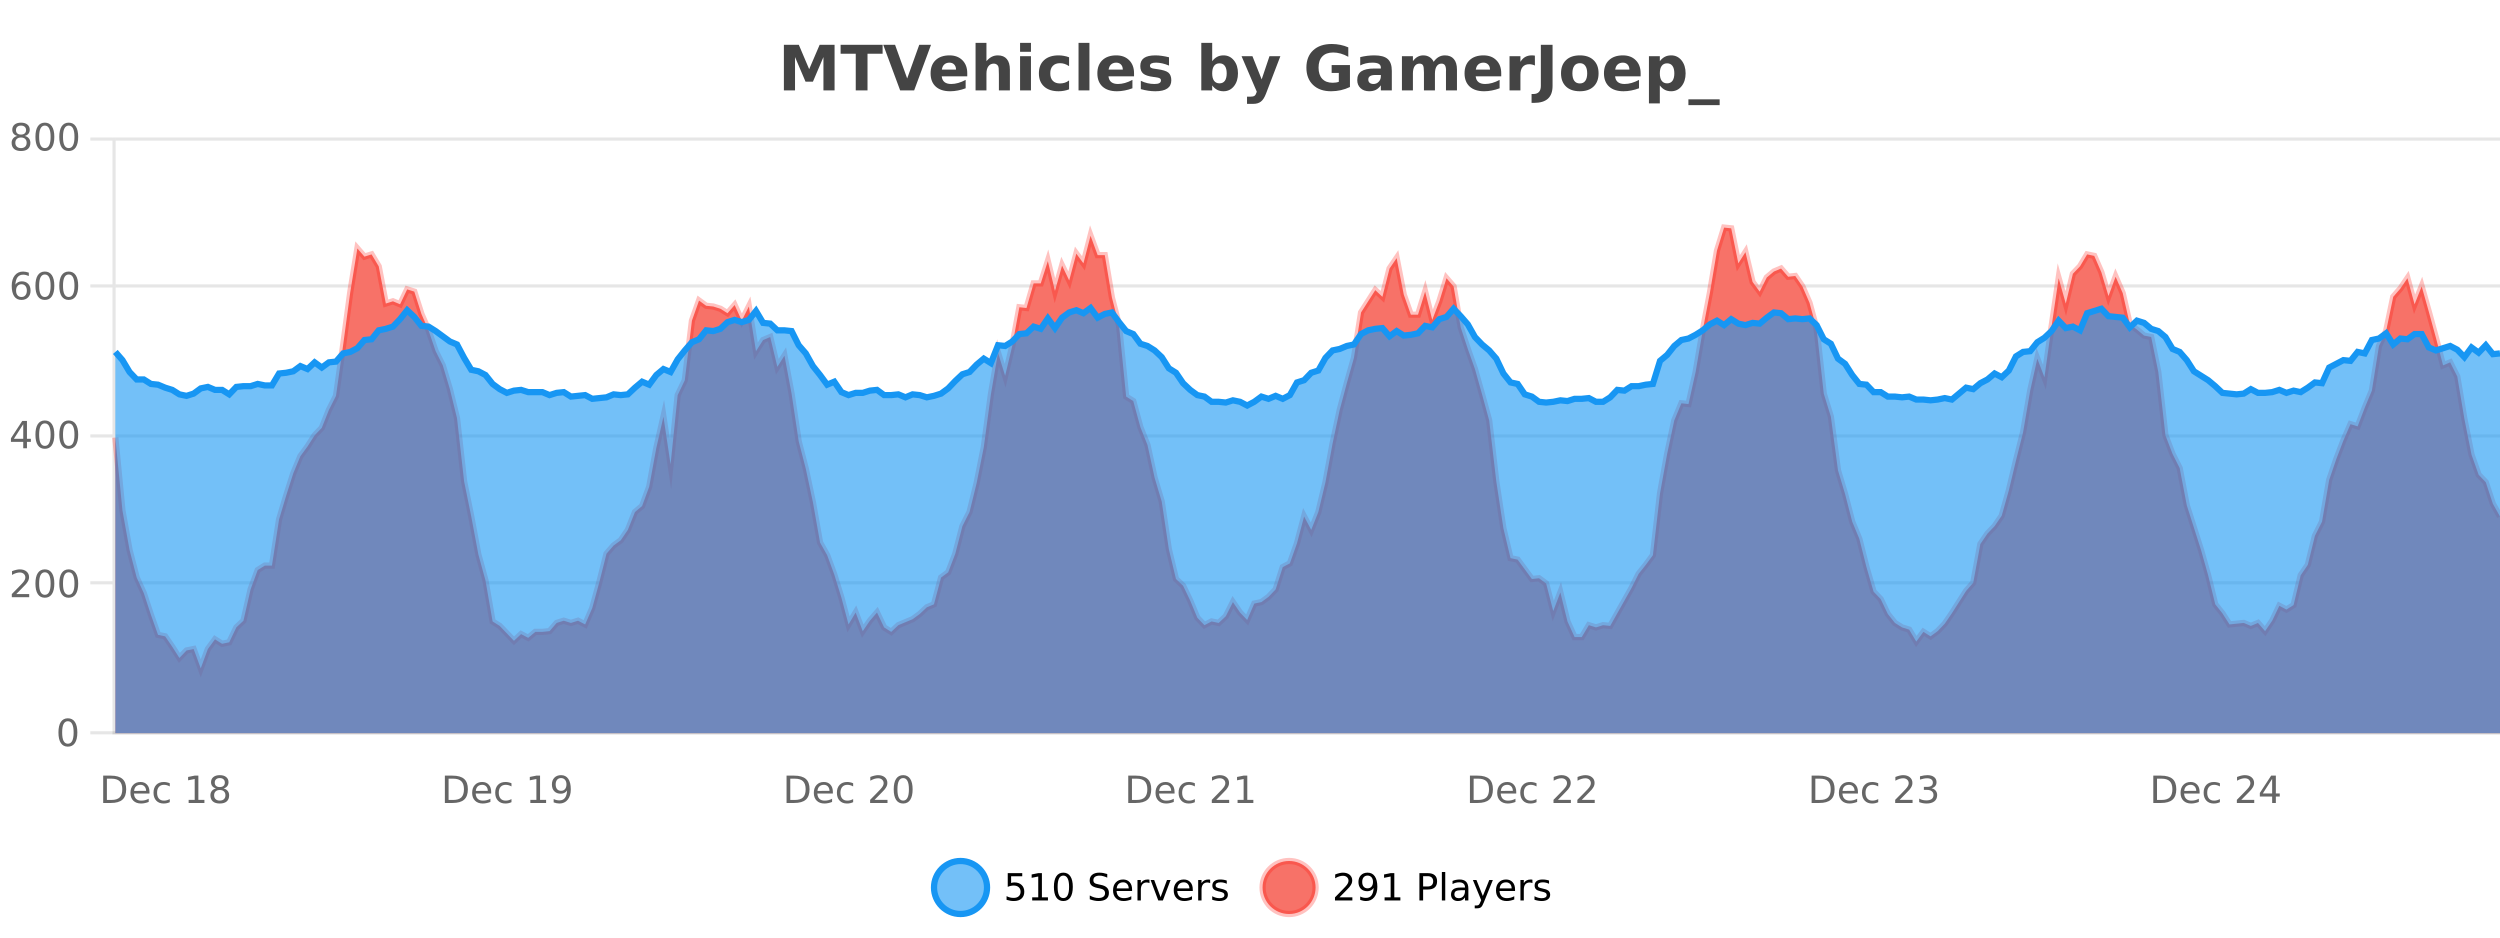 <?xml version="1.0" encoding="UTF-8"?>
<svg xmlns="http://www.w3.org/2000/svg" xmlns:xlink="http://www.w3.org/1999/xlink" width="800pt" height="300pt" viewBox="0 0 800 300" version="1.1">
<defs>
<clipPath id="clip1">
  <path d="M 270 263 L 345 263 L 345 300 L 270 300 Z M 270 263 "/>
</clipPath>
<clipPath id="clip2">
  <path d="M 375 263 L 450 263 L 450 300 L 375 300 Z M 375 263 "/>
</clipPath>
<clipPath id="clip3">
  <path d="M 36.906 72 L 800 72 L 800 234.602 L 36.906 234.602 Z M 36.906 72 "/>
</clipPath>
<clipPath id="clip4">
  <path d="M 35.906 44 L 800 44 L 800 235.602 L 35.906 235.602 Z M 35.906 44 "/>
</clipPath>
<clipPath id="clip5">
  <path d="M 36.906 98 L 800 98 L 800 234.602 L 36.906 234.602 Z M 36.906 98 "/>
</clipPath>
<clipPath id="clip6">
  <path d="M 35.906 70 L 800 70 L 800 159 L 35.906 159 Z M 35.906 70 "/>
</clipPath>
</defs>
<g id="surface3525121">
<rect x="0" y="0" width="800" height="300" style="fill:rgb(100%,100%,100%);fill-opacity:1;stroke:none;"/>
<path style="fill:none;stroke-width:1;stroke-linecap:butt;stroke-linejoin:miter;stroke:rgb(0%,0%,0%);stroke-opacity:0.098;stroke-miterlimit:10;" d="M 37 234.5 L 800 234.5 "/>
<path style="fill:none;stroke-width:1;stroke-linecap:butt;stroke-linejoin:miter;stroke:rgb(0%,0%,0%);stroke-opacity:0.098;stroke-miterlimit:10;" d="M 28.906 234.5 L 36 234.5 "/>
<path style="fill:none;stroke-width:1;stroke-linecap:butt;stroke-linejoin:miter;stroke:rgb(0%,0%,0%);stroke-opacity:0.098;stroke-miterlimit:10;" d="M 37 186.5 L 800 186.5 "/>
<path style="fill:none;stroke-width:1;stroke-linecap:butt;stroke-linejoin:miter;stroke:rgb(0%,0%,0%);stroke-opacity:0.098;stroke-miterlimit:10;" d="M 28.906 186.5 L 36 186.5 "/>
<path style="fill:none;stroke-width:1;stroke-linecap:butt;stroke-linejoin:miter;stroke:rgb(0%,0%,0%);stroke-opacity:0.098;stroke-miterlimit:10;" d="M 37 139.5 L 800 139.5 "/>
<path style="fill:none;stroke-width:1;stroke-linecap:butt;stroke-linejoin:miter;stroke:rgb(0%,0%,0%);stroke-opacity:0.098;stroke-miterlimit:10;" d="M 28.906 139.5 L 36 139.5 "/>
<path style="fill:none;stroke-width:1;stroke-linecap:butt;stroke-linejoin:miter;stroke:rgb(0%,0%,0%);stroke-opacity:0.098;stroke-miterlimit:10;" d="M 37 91.5 L 800 91.5 "/>
<path style="fill:none;stroke-width:1;stroke-linecap:butt;stroke-linejoin:miter;stroke:rgb(0%,0%,0%);stroke-opacity:0.098;stroke-miterlimit:10;" d="M 28.906 91.5 L 36 91.5 "/>
<path style="fill:none;stroke-width:1;stroke-linecap:butt;stroke-linejoin:miter;stroke:rgb(0%,0%,0%);stroke-opacity:0.098;stroke-miterlimit:10;" d="M 37 44.5 L 800 44.5 "/>
<path style="fill:none;stroke-width:1;stroke-linecap:butt;stroke-linejoin:miter;stroke:rgb(0%,0%,0%);stroke-opacity:0.098;stroke-miterlimit:10;" d="M 28.906 44.5 L 36 44.5 "/>
<path style=" stroke:none;fill-rule:nonzero;fill:rgb(9.02%,58.824%,95.294%);fill-opacity:0.6;" d="M 315.852 284 C 315.852 288.688 312.055 292.484 307.367 292.484 C 302.684 292.484 298.883 288.688 298.883 284 C 298.883 279.312 302.684 275.516 307.367 275.516 C 312.055 275.516 315.852 279.312 315.852 284 Z M 315.852 284 "/>
<g clip-path="url(#clip1)" clip-rule="nonzero">
<path style="fill:none;stroke-width:2;stroke-linecap:butt;stroke-linejoin:miter;stroke:rgb(9.02%,58.824%,95.294%);stroke-opacity:1;stroke-miterlimit:10;" d="M 315.852 284 C 315.852 288.688 312.055 292.484 307.367 292.484 C 302.684 292.484 298.883 288.688 298.883 284 C 298.883 279.312 302.684 275.516 307.367 275.516 C 312.055 275.516 315.852 279.312 315.852 284 Z M 315.852 284 "/>
</g>
<path style=" stroke:none;fill-rule:nonzero;fill:rgb(0%,0%,0%);fill-opacity:1;" d="M 322.477 279.406 L 327.117 279.406 L 327.117 280.406 L 323.555 280.406 L 323.555 282.547 C 323.73 282.484 323.902 282.445 324.07 282.422 C 324.246 282.391 324.418 282.375 324.586 282.375 C 325.562 282.375 326.34 282.648 326.914 283.188 C 327.484 283.719 327.773 284.438 327.773 285.344 C 327.773 286.293 327.477 287.027 326.883 287.547 C 326.297 288.07 325.477 288.328 324.414 288.328 C 324.039 288.328 323.656 288.297 323.273 288.234 C 322.898 288.172 322.508 288.078 322.102 287.953 L 322.102 286.766 C 322.453 286.953 322.82 287.094 323.195 287.188 C 323.57 287.281 323.965 287.328 324.383 287.328 C 325.059 287.328 325.594 287.152 325.992 286.797 C 326.387 286.445 326.586 285.961 326.586 285.344 C 326.586 284.742 326.387 284.262 325.992 283.906 C 325.594 283.555 325.059 283.375 324.383 283.375 C 324.07 283.375 323.75 283.414 323.43 283.484 C 323.117 283.547 322.797 283.652 322.477 283.797 Z M 330.301 287.156 L 332.238 287.156 L 332.238 280.484 L 330.129 280.906 L 330.129 279.828 L 332.223 279.406 L 333.41 279.406 L 333.41 287.156 L 335.348 287.156 L 335.348 288.156 L 330.301 288.156 Z M 340.266 280.188 C 339.66 280.188 339.203 280.492 338.891 281.094 C 338.586 281.688 338.438 282.59 338.438 283.797 C 338.438 284.996 338.586 285.898 338.891 286.5 C 339.203 287.094 339.66 287.391 340.266 287.391 C 340.879 287.391 341.336 287.094 341.641 286.5 C 341.953 285.898 342.109 284.996 342.109 283.797 C 342.109 282.59 341.953 281.688 341.641 281.094 C 341.336 280.492 340.879 280.188 340.266 280.188 Z M 340.266 279.25 C 341.242 279.25 341.992 279.641 342.516 280.422 C 343.035 281.195 343.297 282.32 343.297 283.797 C 343.297 285.266 343.035 286.391 342.516 287.172 C 341.992 287.945 341.242 288.328 340.266 288.328 C 339.285 288.328 338.535 287.945 338.016 287.172 C 337.504 286.391 337.25 285.266 337.25 283.797 C 337.25 282.32 337.504 281.195 338.016 280.422 C 338.535 279.641 339.285 279.25 340.266 279.25 Z M 354.32 279.688 L 354.32 280.844 C 353.871 280.637 353.445 280.48 353.039 280.375 C 352.641 280.262 352.262 280.203 351.898 280.203 C 351.25 280.203 350.75 280.328 350.398 280.578 C 350.055 280.828 349.883 281.188 349.883 281.656 C 349.883 282.043 349.996 282.336 350.227 282.531 C 350.453 282.73 350.898 282.887 351.555 283 L 352.258 283.156 C 353.141 283.324 353.793 283.621 354.211 284.047 C 354.637 284.465 354.852 285.027 354.852 285.734 C 354.852 286.59 354.562 287.234 353.992 287.672 C 353.43 288.109 352.594 288.328 351.492 288.328 C 351.086 288.328 350.648 288.281 350.18 288.188 C 349.711 288.094 349.227 287.953 348.727 287.766 L 348.727 286.547 C 349.203 286.82 349.672 287.023 350.133 287.156 C 350.602 287.293 351.055 287.359 351.492 287.359 C 352.168 287.359 352.688 287.23 353.055 286.969 C 353.43 286.699 353.617 286.32 353.617 285.828 C 353.617 285.402 353.48 285.07 353.211 284.828 C 352.949 284.578 352.516 284.398 351.914 284.281 L 351.195 284.141 C 350.309 283.965 349.668 283.688 349.273 283.312 C 348.887 282.938 348.695 282.418 348.695 281.75 C 348.695 280.969 348.965 280.359 349.508 279.922 C 350.047 279.477 350.797 279.25 351.758 279.25 C 352.172 279.25 352.59 279.289 353.008 279.359 C 353.434 279.434 353.871 279.543 354.32 279.688 Z M 362.266 284.609 L 362.266 285.125 L 357.297 285.125 C 357.348 285.875 357.57 286.445 357.969 286.828 C 358.375 287.215 358.93 287.406 359.641 287.406 C 360.055 287.406 360.457 287.359 360.844 287.266 C 361.238 287.164 361.629 287.008 362.016 286.797 L 362.016 287.828 C 361.617 287.984 361.219 288.105 360.812 288.188 C 360.406 288.281 359.992 288.328 359.578 288.328 C 358.535 288.328 357.707 288.027 357.094 287.422 C 356.477 286.809 356.172 285.98 356.172 284.938 C 356.172 283.867 356.461 283.016 357.047 282.391 C 357.629 281.758 358.41 281.438 359.391 281.438 C 360.273 281.438 360.973 281.727 361.484 282.297 C 362.004 282.859 362.266 283.633 362.266 284.609 Z M 361.188 284.281 C 361.176 283.699 361.008 283.23 360.688 282.875 C 360.363 282.523 359.938 282.344 359.406 282.344 C 358.801 282.344 358.316 282.516 357.953 282.859 C 357.598 283.203 357.395 283.684 357.344 284.297 Z M 367.836 282.594 C 367.711 282.531 367.574 282.484 367.43 282.453 C 367.293 282.414 367.137 282.391 366.961 282.391 C 366.355 282.391 365.887 282.59 365.555 282.984 C 365.23 283.383 365.07 283.953 365.07 284.703 L 365.07 288.156 L 363.992 288.156 L 363.992 281.594 L 365.07 281.594 L 365.07 282.609 C 365.297 282.215 365.594 281.922 365.961 281.734 C 366.324 281.539 366.766 281.438 367.289 281.438 C 367.359 281.438 367.438 281.445 367.523 281.453 C 367.617 281.465 367.715 281.48 367.82 281.5 Z M 368.195 281.594 L 369.336 281.594 L 371.383 287.094 L 373.445 281.594 L 374.586 281.594 L 372.117 288.156 L 370.648 288.156 Z M 381.688 284.609 L 381.688 285.125 L 376.719 285.125 C 376.77 285.875 376.992 286.445 377.391 286.828 C 377.797 287.215 378.352 287.406 379.062 287.406 C 379.477 287.406 379.879 287.359 380.266 287.266 C 380.66 287.164 381.051 287.008 381.438 286.797 L 381.438 287.828 C 381.039 287.984 380.641 288.105 380.234 288.188 C 379.828 288.281 379.414 288.328 379 288.328 C 377.957 288.328 377.129 288.027 376.516 287.422 C 375.898 286.809 375.594 285.98 375.594 284.938 C 375.594 283.867 375.883 283.016 376.469 282.391 C 377.051 281.758 377.832 281.438 378.812 281.438 C 379.695 281.438 380.395 281.727 380.906 282.297 C 381.426 282.859 381.688 283.633 381.688 284.609 Z M 380.609 284.281 C 380.598 283.699 380.43 283.23 380.109 282.875 C 379.785 282.523 379.359 282.344 378.828 282.344 C 378.223 282.344 377.738 282.516 377.375 282.859 C 377.02 283.203 376.816 283.684 376.766 284.297 Z M 387.258 282.594 C 387.133 282.531 386.996 282.484 386.852 282.453 C 386.715 282.414 386.559 282.391 386.383 282.391 C 385.777 282.391 385.309 282.59 384.977 282.984 C 384.652 283.383 384.492 283.953 384.492 284.703 L 384.492 288.156 L 383.414 288.156 L 383.414 281.594 L 384.492 281.594 L 384.492 282.609 C 384.719 282.215 385.016 281.922 385.383 281.734 C 385.746 281.539 386.188 281.438 386.711 281.438 C 386.781 281.438 386.859 281.445 386.945 281.453 C 387.039 281.465 387.137 281.48 387.242 281.5 Z M 392.562 281.781 L 392.562 282.812 C 392.258 282.656 391.941 282.543 391.609 282.469 C 391.285 282.387 390.945 282.344 390.594 282.344 C 390.062 282.344 389.66 282.43 389.391 282.594 C 389.117 282.75 388.984 282.996 388.984 283.328 C 388.984 283.578 389.078 283.777 389.266 283.922 C 389.461 284.059 389.852 284.188 390.438 284.312 L 390.797 284.406 C 391.566 284.562 392.113 284.793 392.438 285.094 C 392.758 285.398 392.922 285.812 392.922 286.344 C 392.922 286.961 392.676 287.445 392.188 287.797 C 391.707 288.152 391.047 288.328 390.203 288.328 C 389.848 288.328 389.477 288.289 389.094 288.219 C 388.719 288.156 388.32 288.059 387.906 287.922 L 387.906 286.797 C 388.301 287.008 388.691 287.164 389.078 287.266 C 389.461 287.371 389.848 287.422 390.234 287.422 C 390.734 287.422 391.117 287.34 391.391 287.172 C 391.672 286.996 391.812 286.746 391.812 286.422 C 391.812 286.133 391.711 285.906 391.516 285.75 C 391.316 285.594 390.883 285.445 390.219 285.297 L 389.844 285.219 C 389.176 285.074 388.691 284.855 388.391 284.562 C 388.098 284.273 387.953 283.875 387.953 283.375 C 387.953 282.75 388.172 282.273 388.609 281.938 C 389.047 281.605 389.664 281.438 390.469 281.438 C 390.863 281.438 391.238 281.469 391.594 281.531 C 391.945 281.586 392.27 281.668 392.562 281.781 Z M 317.367 277.016 "/>
<path style=" stroke:none;fill-rule:nonzero;fill:rgb(96.863%,44.706%,40.784%);fill-opacity:1;" d="M 420.988 284 C 420.988 288.688 417.191 292.484 412.504 292.484 C 407.82 292.484 404.02 288.688 404.02 284 C 404.02 279.312 407.82 275.516 412.504 275.516 C 417.191 275.516 420.988 279.312 420.988 284 Z M 420.988 284 "/>
<g clip-path="url(#clip2)" clip-rule="nonzero">
<path style="fill:none;stroke-width:2;stroke-linecap:butt;stroke-linejoin:miter;stroke:rgb(100%,4.706%,0%);stroke-opacity:0.247;stroke-miterlimit:10;" d="M 420.988 284 C 420.988 288.688 417.191 292.484 412.504 292.484 C 407.82 292.484 404.02 288.688 404.02 284 C 404.02 279.312 407.82 275.516 412.504 275.516 C 417.191 275.516 420.988 279.312 420.988 284 Z M 420.988 284 "/>
</g>
<path style=" stroke:none;fill-rule:nonzero;fill:rgb(0%,0%,0%);fill-opacity:1;" d="M 428.617 287.156 L 432.758 287.156 L 432.758 288.156 L 427.195 288.156 L 427.195 287.156 C 427.641 286.699 428.25 286.078 429.023 285.297 C 429.805 284.508 430.293 283.996 430.492 283.766 C 430.875 283.352 431.141 282.996 431.289 282.703 C 431.445 282.402 431.523 282.109 431.523 281.828 C 431.523 281.359 431.355 280.98 431.023 280.688 C 430.699 280.398 430.277 280.25 429.758 280.25 C 429.383 280.25 428.984 280.312 428.57 280.438 C 428.164 280.562 427.727 280.762 427.258 281.031 L 427.258 279.828 C 427.734 279.641 428.18 279.5 428.586 279.406 C 429 279.305 429.383 279.25 429.727 279.25 C 430.633 279.25 431.355 279.48 431.898 279.938 C 432.438 280.387 432.711 280.992 432.711 281.75 C 432.711 282.105 432.641 282.445 432.508 282.766 C 432.371 283.09 432.125 283.469 431.773 283.906 C 431.668 284.023 431.355 284.352 430.836 284.891 C 430.312 285.434 429.574 286.188 428.617 287.156 Z M 435.266 287.969 L 435.266 286.891 C 435.566 287.039 435.867 287.148 436.172 287.219 C 436.473 287.293 436.773 287.328 437.078 287.328 C 437.859 287.328 438.453 287.07 438.859 286.547 C 439.273 286.016 439.508 285.215 439.562 284.141 C 439.344 284.484 439.055 284.746 438.703 284.922 C 438.359 285.102 437.973 285.188 437.547 285.188 C 436.672 285.188 435.977 284.93 435.469 284.406 C 434.957 283.875 434.703 283.148 434.703 282.219 C 434.703 281.324 434.969 280.605 435.5 280.062 C 436.031 279.523 436.738 279.25 437.625 279.25 C 438.633 279.25 439.406 279.641 439.938 280.422 C 440.477 281.195 440.75 282.32 440.75 283.797 C 440.75 285.172 440.422 286.273 439.766 287.094 C 439.109 287.918 438.227 288.328 437.125 288.328 C 436.82 288.328 436.52 288.297 436.219 288.234 C 435.914 288.18 435.598 288.094 435.266 287.969 Z M 437.625 284.266 C 438.156 284.266 438.578 284.086 438.891 283.719 C 439.203 283.355 439.359 282.855 439.359 282.219 C 439.359 281.594 439.203 281.102 438.891 280.734 C 438.578 280.371 438.156 280.188 437.625 280.188 C 437.094 280.188 436.672 280.371 436.359 280.734 C 436.055 281.102 435.906 281.594 435.906 282.219 C 435.906 282.855 436.055 283.355 436.359 283.719 C 436.672 284.086 437.094 284.266 437.625 284.266 Z M 443.07 287.156 L 445.008 287.156 L 445.008 280.484 L 442.898 280.906 L 442.898 279.828 L 444.992 279.406 L 446.18 279.406 L 446.18 287.156 L 448.117 287.156 L 448.117 288.156 L 443.07 288.156 Z M 455.398 280.375 L 455.398 283.672 L 456.883 283.672 C 457.434 283.672 457.859 283.531 458.164 283.25 C 458.465 282.961 458.617 282.547 458.617 282.016 C 458.617 281.496 458.465 281.094 458.164 280.812 C 457.859 280.523 457.434 280.375 456.883 280.375 Z M 454.211 279.406 L 456.883 279.406 C 457.871 279.406 458.617 279.633 459.117 280.078 C 459.617 280.516 459.867 281.164 459.867 282.016 C 459.867 282.883 459.617 283.539 459.117 283.984 C 458.617 284.422 457.871 284.641 456.883 284.641 L 455.398 284.641 L 455.398 288.156 L 454.211 288.156 Z M 461.398 279.031 L 462.477 279.031 L 462.477 288.156 L 461.398 288.156 Z M 467.719 284.859 C 466.852 284.859 466.25 284.961 465.906 285.156 C 465.57 285.355 465.406 285.695 465.406 286.172 C 465.406 286.559 465.531 286.867 465.781 287.094 C 466.039 287.312 466.383 287.422 466.812 287.422 C 467.414 287.422 467.895 287.215 468.25 286.797 C 468.613 286.371 468.797 285.805 468.797 285.094 L 468.797 284.859 Z M 469.875 284.406 L 469.875 288.156 L 468.797 288.156 L 468.797 287.156 C 468.547 287.555 468.238 287.852 467.875 288.047 C 467.508 288.234 467.062 288.328 466.531 288.328 C 465.852 288.328 465.316 288.141 464.922 287.766 C 464.523 287.383 464.328 286.875 464.328 286.25 C 464.328 285.512 464.57 284.953 465.062 284.578 C 465.562 284.203 466.301 284.016 467.281 284.016 L 468.797 284.016 L 468.797 283.906 C 468.797 283.406 468.629 283.023 468.297 282.75 C 467.973 282.48 467.52 282.344 466.938 282.344 C 466.562 282.344 466.191 282.391 465.828 282.484 C 465.473 282.578 465.133 282.715 464.812 282.891 L 464.812 281.891 C 465.207 281.734 465.586 281.621 465.953 281.547 C 466.328 281.477 466.691 281.438 467.047 281.438 C 467.992 281.438 468.703 281.684 469.172 282.172 C 469.641 282.664 469.875 283.406 469.875 284.406 Z M 474.82 288.766 C 474.516 289.547 474.219 290.055 473.93 290.297 C 473.637 290.535 473.25 290.656 472.773 290.656 L 471.914 290.656 L 471.914 289.75 L 472.539 289.75 C 472.84 289.75 473.07 289.676 473.227 289.531 C 473.391 289.395 473.574 289.066 473.773 288.547 L 473.977 288.047 L 471.32 281.594 L 472.461 281.594 L 474.508 286.719 L 476.57 281.594 L 477.711 281.594 Z M 484.812 284.609 L 484.812 285.125 L 479.844 285.125 C 479.895 285.875 480.117 286.445 480.516 286.828 C 480.922 287.215 481.477 287.406 482.188 287.406 C 482.602 287.406 483.004 287.359 483.391 287.266 C 483.785 287.164 484.176 287.008 484.562 286.797 L 484.562 287.828 C 484.164 287.984 483.766 288.105 483.359 288.188 C 482.953 288.281 482.539 288.328 482.125 288.328 C 481.082 288.328 480.254 288.027 479.641 287.422 C 479.023 286.809 478.719 285.98 478.719 284.938 C 478.719 283.867 479.008 283.016 479.594 282.391 C 480.176 281.758 480.957 281.438 481.938 281.438 C 482.82 281.438 483.52 281.727 484.031 282.297 C 484.551 282.859 484.812 283.633 484.812 284.609 Z M 483.734 284.281 C 483.723 283.699 483.555 283.23 483.234 282.875 C 482.91 282.523 482.484 282.344 481.953 282.344 C 481.348 282.344 480.863 282.516 480.5 282.859 C 480.145 283.203 479.941 283.684 479.891 284.297 Z M 490.383 282.594 C 490.258 282.531 490.121 282.484 489.977 282.453 C 489.84 282.414 489.684 282.391 489.508 282.391 C 488.902 282.391 488.434 282.59 488.102 282.984 C 487.777 283.383 487.617 283.953 487.617 284.703 L 487.617 288.156 L 486.539 288.156 L 486.539 281.594 L 487.617 281.594 L 487.617 282.609 C 487.844 282.215 488.141 281.922 488.508 281.734 C 488.871 281.539 489.312 281.438 489.836 281.438 C 489.906 281.438 489.984 281.445 490.07 281.453 C 490.164 281.465 490.262 281.48 490.367 281.5 Z M 495.691 281.781 L 495.691 282.812 C 495.387 282.656 495.07 282.543 494.738 282.469 C 494.414 282.387 494.074 282.344 493.723 282.344 C 493.191 282.344 492.789 282.43 492.52 282.594 C 492.246 282.75 492.113 282.996 492.113 283.328 C 492.113 283.578 492.207 283.777 492.395 283.922 C 492.59 284.059 492.98 284.188 493.566 284.312 L 493.926 284.406 C 494.695 284.562 495.242 284.793 495.566 285.094 C 495.887 285.398 496.051 285.812 496.051 286.344 C 496.051 286.961 495.805 287.445 495.316 287.797 C 494.836 288.152 494.176 288.328 493.332 288.328 C 492.977 288.328 492.605 288.289 492.223 288.219 C 491.848 288.156 491.449 288.059 491.035 287.922 L 491.035 286.797 C 491.43 287.008 491.82 287.164 492.207 287.266 C 492.59 287.371 492.977 287.422 493.363 287.422 C 493.863 287.422 494.246 287.34 494.52 287.172 C 494.801 286.996 494.941 286.746 494.941 286.422 C 494.941 286.133 494.84 285.906 494.645 285.75 C 494.445 285.594 494.012 285.445 493.348 285.297 L 492.973 285.219 C 492.305 285.074 491.82 284.855 491.52 284.562 C 491.227 284.273 491.082 283.875 491.082 283.375 C 491.082 282.75 491.301 282.273 491.738 281.938 C 492.176 281.605 492.793 281.438 493.598 281.438 C 493.992 281.438 494.367 281.469 494.723 281.531 C 495.074 281.586 495.398 281.668 495.691 281.781 Z M 422.504 277.016 "/>
<path style=" stroke:none;fill-rule:nonzero;fill:rgb(26.667%,26.667%,26.667%);fill-opacity:1;" d="M 250.844 14.344 L 255.625 14.344 L 258.938 22.141 L 262.281 14.344 L 267.062 14.344 L 267.062 28.922 L 263.5 28.922 L 263.5 18.25 L 260.141 26.125 L 257.766 26.125 L 254.406 18.25 L 254.406 28.922 L 250.844 28.922 Z M 268.996 14.344 L 282.434 14.344 L 282.434 17.188 L 277.605 17.188 L 277.605 28.922 L 273.84 28.922 L 273.84 17.188 L 268.996 17.188 Z M 282.641 14.344 L 286.422 14.344 L 290.297 25.109 L 294.156 14.344 L 297.922 14.344 L 292.531 28.922 L 288.047 28.922 Z M 309.523 23.422 L 309.523 24.422 L 301.352 24.422 C 301.434 25.246 301.73 25.859 302.242 26.266 C 302.75 26.672 303.461 26.875 304.367 26.875 C 305.105 26.875 305.859 26.766 306.633 26.547 C 307.402 26.328 308.195 26 309.008 25.562 L 309.008 28.25 C 308.184 28.562 307.355 28.797 306.523 28.953 C 305.699 29.117 304.875 29.203 304.055 29.203 C 302.074 29.203 300.531 28.703 299.43 27.703 C 298.336 26.695 297.789 25.281 297.789 23.469 C 297.789 21.68 298.324 20.273 299.398 19.25 C 300.48 18.23 301.965 17.719 303.852 17.719 C 305.57 17.719 306.945 18.242 307.977 19.281 C 309.008 20.312 309.523 21.695 309.523 23.422 Z M 305.93 22.266 C 305.93 21.602 305.734 21.062 305.352 20.656 C 304.965 20.25 304.461 20.047 303.836 20.047 C 303.156 20.047 302.605 20.242 302.18 20.625 C 301.762 21 301.5 21.547 301.398 22.266 Z M 323.164 22.266 L 323.164 28.922 L 319.648 28.922 L 319.648 23.844 C 319.648 22.887 319.625 22.23 319.586 21.875 C 319.543 21.512 319.469 21.246 319.367 21.078 C 319.23 20.852 319.043 20.672 318.805 20.547 C 318.574 20.422 318.309 20.359 318.008 20.359 C 317.277 20.359 316.703 20.641 316.289 21.203 C 315.871 21.766 315.664 22.547 315.664 23.547 L 315.664 28.922 L 312.18 28.922 L 312.18 13.719 L 315.664 13.719 L 315.664 19.578 C 316.195 18.945 316.758 18.477 317.352 18.172 C 317.945 17.871 318.594 17.719 319.305 17.719 C 320.574 17.719 321.531 18.109 322.18 18.891 C 322.836 19.664 323.164 20.789 323.164 22.266 Z M 326.422 17.984 L 329.906 17.984 L 329.906 28.922 L 326.422 28.922 Z M 326.422 13.719 L 329.906 13.719 L 329.906 16.578 L 326.422 16.578 Z M 342.102 18.328 L 342.102 21.172 C 341.633 20.852 341.156 20.609 340.68 20.453 C 340.199 20.297 339.699 20.219 339.18 20.219 C 338.211 20.219 337.449 20.508 336.898 21.078 C 336.355 21.641 336.086 22.438 336.086 23.469 C 336.086 24.492 336.355 25.289 336.898 25.859 C 337.449 26.422 338.211 26.703 339.18 26.703 C 339.73 26.703 340.25 26.625 340.742 26.469 C 341.23 26.305 341.684 26.059 342.102 25.734 L 342.102 28.594 C 341.559 28.805 341.008 28.953 340.445 29.047 C 339.883 29.148 339.312 29.203 338.742 29.203 C 336.773 29.203 335.23 28.699 334.117 27.688 C 333 26.68 332.445 25.273 332.445 23.469 C 332.445 21.656 333 20.246 334.117 19.234 C 335.23 18.227 336.773 17.719 338.742 17.719 C 339.312 17.719 339.875 17.773 340.43 17.875 C 340.992 17.969 341.547 18.121 342.102 18.328 Z M 345.133 13.719 L 348.617 13.719 L 348.617 28.922 L 345.133 28.922 Z M 362.891 23.422 L 362.891 24.422 L 354.719 24.422 C 354.801 25.246 355.098 25.859 355.609 26.266 C 356.117 26.672 356.828 26.875 357.734 26.875 C 358.473 26.875 359.227 26.766 360 26.547 C 360.77 26.328 361.562 26 362.375 25.562 L 362.375 28.25 C 361.551 28.562 360.723 28.797 359.891 28.953 C 359.066 29.117 358.242 29.203 357.422 29.203 C 355.441 29.203 353.898 28.703 352.797 27.703 C 351.703 26.695 351.156 25.281 351.156 23.469 C 351.156 21.68 351.691 20.273 352.766 19.25 C 353.848 18.23 355.332 17.719 357.219 17.719 C 358.938 17.719 360.312 18.242 361.344 19.281 C 362.375 20.312 362.891 21.695 362.891 23.422 Z M 359.297 22.266 C 359.297 21.602 359.102 21.062 358.719 20.656 C 358.332 20.25 357.828 20.047 357.203 20.047 C 356.523 20.047 355.973 20.242 355.547 20.625 C 355.129 21 354.867 21.547 354.766 22.266 Z M 374.082 18.328 L 374.082 20.984 C 373.34 20.672 372.621 20.438 371.926 20.281 C 371.227 20.125 370.566 20.047 369.941 20.047 C 369.285 20.047 368.793 20.133 368.473 20.297 C 368.148 20.465 367.988 20.719 367.988 21.062 C 367.988 21.344 368.105 21.559 368.348 21.703 C 368.598 21.852 369.035 21.961 369.66 22.031 L 370.285 22.125 C 372.074 22.355 373.277 22.73 373.895 23.25 C 374.508 23.773 374.816 24.59 374.816 25.703 C 374.816 26.871 374.383 27.746 373.52 28.328 C 372.664 28.914 371.387 29.203 369.691 29.203 C 368.961 29.203 368.211 29.145 367.441 29.031 C 366.668 28.918 365.879 28.746 365.066 28.516 L 365.066 25.859 C 365.762 26.203 366.477 26.461 367.207 26.625 C 367.934 26.793 368.68 26.875 369.441 26.875 C 370.129 26.875 370.645 26.781 370.988 26.594 C 371.332 26.406 371.504 26.125 371.504 25.75 C 371.504 25.438 371.383 25.211 371.145 25.062 C 370.902 24.906 370.43 24.789 369.723 24.703 L 369.113 24.625 C 367.551 24.43 366.457 24.07 365.832 23.547 C 365.207 23.016 364.895 22.215 364.895 21.141 C 364.895 19.984 365.289 19.125 366.082 18.562 C 366.883 18 368.102 17.719 369.738 17.719 C 370.383 17.719 371.059 17.773 371.77 17.875 C 372.477 17.969 373.246 18.121 374.082 18.328 Z M 390.23 26.672 C 390.98 26.672 391.551 26.402 391.949 25.859 C 392.344 25.309 392.543 24.512 392.543 23.469 C 392.543 22.43 392.344 21.637 391.949 21.094 C 391.551 20.543 390.98 20.266 390.23 20.266 C 389.48 20.266 388.902 20.543 388.496 21.094 C 388.098 21.637 387.902 22.43 387.902 23.469 C 387.902 24.5 388.098 25.293 388.496 25.844 C 388.902 26.398 389.48 26.672 390.23 26.672 Z M 387.902 19.578 C 388.391 18.945 388.926 18.477 389.512 18.172 C 390.094 17.871 390.766 17.719 391.527 17.719 C 392.879 17.719 393.988 18.258 394.855 19.328 C 395.719 20.402 396.152 21.781 396.152 23.469 C 396.152 25.148 395.719 26.523 394.855 27.594 C 393.988 28.668 392.879 29.203 391.527 29.203 C 390.766 29.203 390.094 29.051 389.512 28.75 C 388.926 28.449 388.391 27.98 387.902 27.344 L 387.902 28.922 L 384.418 28.922 L 384.418 13.719 L 387.902 13.719 Z M 397.297 17.984 L 400.781 17.984 L 403.734 25.406 L 406.234 17.984 L 409.719 17.984 L 405.125 29.953 C 404.664 31.172 404.125 32.02 403.5 32.5 C 402.883 32.988 402.078 33.234 401.078 33.234 L 399.047 33.234 L 399.047 30.938 L 400.141 30.938 C 400.734 30.938 401.164 30.844 401.438 30.656 C 401.707 30.469 401.914 30.129 402.062 29.641 L 402.172 29.344 Z M 431.984 27.844 C 431.047 28.293 430.07 28.633 429.062 28.859 C 428.062 29.086 427.02 29.203 425.938 29.203 C 423.508 29.203 421.586 28.527 420.172 27.172 C 418.754 25.809 418.047 23.965 418.047 21.641 C 418.047 19.297 418.766 17.453 420.203 16.109 C 421.648 14.758 423.633 14.078 426.156 14.078 C 427.125 14.078 428.051 14.172 428.938 14.359 C 429.82 14.539 430.66 14.805 431.453 15.156 L 431.453 18.172 C 430.641 17.715 429.828 17.371 429.016 17.141 C 428.211 16.914 427.41 16.797 426.609 16.797 C 425.109 16.797 423.953 17.219 423.141 18.062 C 422.336 18.898 421.938 20.09 421.938 21.641 C 421.938 23.184 422.328 24.375 423.109 25.219 C 423.891 26.062 425 26.484 426.438 26.484 C 426.82 26.484 427.18 26.461 427.516 26.406 C 427.859 26.355 428.16 26.277 428.422 26.172 L 428.422 23.344 L 426.125 23.344 L 426.125 20.828 L 431.984 20.828 Z M 440.039 24 C 439.309 24 438.762 24.125 438.398 24.375 C 438.031 24.617 437.852 24.98 437.852 25.469 C 437.852 25.906 437.996 26.25 438.289 26.5 C 438.59 26.75 439 26.875 439.523 26.875 C 440.18 26.875 440.73 26.641 441.18 26.172 C 441.637 25.703 441.867 25.117 441.867 24.406 L 441.867 24 Z M 445.383 22.688 L 445.383 28.922 L 441.867 28.922 L 441.867 27.297 C 441.398 27.965 440.867 28.449 440.273 28.75 C 439.688 29.051 438.977 29.203 438.133 29.203 C 437.008 29.203 436.09 28.875 435.383 28.219 C 434.672 27.555 434.32 26.695 434.32 25.641 C 434.32 24.359 434.758 23.422 435.633 22.828 C 436.516 22.227 437.906 21.922 439.805 21.922 L 441.867 21.922 L 441.867 21.641 C 441.867 21.09 441.648 20.688 441.211 20.438 C 440.773 20.18 440.09 20.047 439.164 20.047 C 438.414 20.047 437.715 20.125 437.07 20.281 C 436.422 20.43 435.824 20.648 435.273 20.938 L 435.273 18.281 C 436.023 18.094 436.773 17.953 437.523 17.859 C 438.281 17.766 439.043 17.719 439.805 17.719 C 441.773 17.719 443.195 18.109 444.07 18.891 C 444.945 19.664 445.383 20.93 445.383 22.688 Z M 458.773 19.797 C 459.219 19.121 459.746 18.605 460.352 18.25 C 460.965 17.898 461.637 17.719 462.367 17.719 C 463.617 17.719 464.57 18.109 465.227 18.891 C 465.891 19.664 466.227 20.789 466.227 22.266 L 466.227 28.922 L 462.711 28.922 L 462.711 23.219 C 462.711 23.137 462.711 23.047 462.711 22.953 C 462.719 22.859 462.727 22.73 462.727 22.562 C 462.727 21.793 462.609 21.234 462.383 20.891 C 462.152 20.539 461.781 20.359 461.273 20.359 C 460.617 20.359 460.105 20.637 459.742 21.188 C 459.375 21.73 459.188 22.516 459.18 23.547 L 459.18 28.922 L 455.664 28.922 L 455.664 23.219 C 455.664 22.012 455.559 21.234 455.352 20.891 C 455.141 20.539 454.773 20.359 454.242 20.359 C 453.562 20.359 453.043 20.637 452.68 21.188 C 452.312 21.73 452.133 22.516 452.133 23.547 L 452.133 28.922 L 448.617 28.922 L 448.617 17.984 L 452.133 17.984 L 452.133 19.578 C 452.57 18.965 453.062 18.5 453.617 18.188 C 454.168 17.875 454.781 17.719 455.461 17.719 C 456.211 17.719 456.875 17.902 457.461 18.266 C 458.043 18.633 458.48 19.141 458.773 19.797 Z M 480.391 23.422 L 480.391 24.422 L 472.219 24.422 C 472.301 25.246 472.598 25.859 473.109 26.266 C 473.617 26.672 474.328 26.875 475.234 26.875 C 475.973 26.875 476.727 26.766 477.5 26.547 C 478.27 26.328 479.062 26 479.875 25.562 L 479.875 28.25 C 479.051 28.562 478.223 28.797 477.391 28.953 C 476.566 29.117 475.742 29.203 474.922 29.203 C 472.941 29.203 471.398 28.703 470.297 27.703 C 469.203 26.695 468.656 25.281 468.656 23.469 C 468.656 21.68 469.191 20.273 470.266 19.25 C 471.348 18.23 472.832 17.719 474.719 17.719 C 476.438 17.719 477.812 18.242 478.844 19.281 C 479.875 20.312 480.391 21.695 480.391 23.422 Z M 476.797 22.266 C 476.797 21.602 476.602 21.062 476.219 20.656 C 475.832 20.25 475.328 20.047 474.703 20.047 C 474.023 20.047 473.473 20.242 473.047 20.625 C 472.629 21 472.367 21.547 472.266 22.266 Z M 491.176 20.969 C 490.863 20.824 490.555 20.719 490.254 20.656 C 489.949 20.586 489.648 20.547 489.348 20.547 C 488.441 20.547 487.742 20.836 487.254 21.406 C 486.773 21.98 486.535 22.805 486.535 23.875 L 486.535 28.922 L 483.051 28.922 L 483.051 17.984 L 486.535 17.984 L 486.535 19.781 C 486.98 19.062 487.496 18.543 488.082 18.219 C 488.664 17.887 489.363 17.719 490.176 17.719 C 490.301 17.719 490.43 17.727 490.566 17.734 C 490.699 17.746 490.898 17.766 491.16 17.797 Z M 493.07 14.344 L 496.82 14.344 L 496.82 27.5 C 496.82 29.32 496.324 30.68 495.336 31.578 C 494.355 32.473 492.867 32.922 490.867 32.922 L 490.102 32.922 L 490.102 30.078 L 490.695 30.078 C 491.477 30.078 492.062 29.859 492.461 29.422 C 492.867 28.992 493.07 28.355 493.07 27.5 Z M 505.559 20.219 C 504.777 20.219 504.184 20.5 503.777 21.062 C 503.371 21.617 503.168 22.418 503.168 23.469 C 503.168 24.512 503.371 25.312 503.777 25.875 C 504.184 26.43 504.777 26.703 505.559 26.703 C 506.316 26.703 506.895 26.43 507.293 25.875 C 507.699 25.312 507.902 24.512 507.902 23.469 C 507.902 22.418 507.699 21.617 507.293 21.062 C 506.895 20.5 506.316 20.219 505.559 20.219 Z M 505.559 17.719 C 507.434 17.719 508.895 18.23 509.949 19.25 C 511.012 20.262 511.543 21.668 511.543 23.469 C 511.543 25.262 511.012 26.668 509.949 27.688 C 508.895 28.699 507.434 29.203 505.559 29.203 C 503.66 29.203 502.184 28.699 501.121 27.688 C 500.059 26.668 499.527 25.262 499.527 23.469 C 499.527 21.668 500.059 20.262 501.121 19.25 C 502.184 18.23 503.66 17.719 505.559 17.719 Z M 525 23.422 L 525 24.422 L 516.828 24.422 C 516.91 25.246 517.207 25.859 517.719 26.266 C 518.227 26.672 518.938 26.875 519.844 26.875 C 520.582 26.875 521.336 26.766 522.109 26.547 C 522.879 26.328 523.672 26 524.484 25.562 L 524.484 28.25 C 523.66 28.562 522.832 28.797 522 28.953 C 521.176 29.117 520.352 29.203 519.531 29.203 C 517.551 29.203 516.008 28.703 514.906 27.703 C 513.812 26.695 513.266 25.281 513.266 23.469 C 513.266 21.68 513.801 20.273 514.875 19.25 C 515.957 18.23 517.441 17.719 519.328 17.719 C 521.047 17.719 522.422 18.242 523.453 19.281 C 524.484 20.312 525 21.695 525 23.422 Z M 521.406 22.266 C 521.406 21.602 521.211 21.062 520.828 20.656 C 520.441 20.25 519.938 20.047 519.312 20.047 C 518.633 20.047 518.082 20.242 517.656 20.625 C 517.238 21 516.977 21.547 516.875 22.266 Z M 531.145 27.344 L 531.145 33.078 L 527.66 33.078 L 527.66 17.984 L 531.145 17.984 L 531.145 19.578 C 531.633 18.945 532.168 18.477 532.754 18.172 C 533.336 17.871 534.008 17.719 534.77 17.719 C 536.121 17.719 537.23 18.258 538.098 19.328 C 538.961 20.402 539.395 21.781 539.395 23.469 C 539.395 25.148 538.961 26.523 538.098 27.594 C 537.23 28.668 536.121 29.203 534.77 29.203 C 534.008 29.203 533.336 29.051 532.754 28.75 C 532.168 28.449 531.633 27.98 531.145 27.344 Z M 533.473 20.266 C 532.723 20.266 532.145 20.543 531.738 21.094 C 531.34 21.637 531.145 22.43 531.145 23.469 C 531.145 24.5 531.34 25.293 531.738 25.844 C 532.145 26.398 532.723 26.672 533.473 26.672 C 534.223 26.672 534.793 26.402 535.191 25.859 C 535.586 25.309 535.785 24.512 535.785 23.469 C 535.785 22.43 535.586 21.637 535.191 21.094 C 534.793 20.543 534.223 20.266 533.473 20.266 Z M 550.289 31.781 L 550.289 33.641 L 540.289 33.641 L 540.289 31.781 Z M 249 10.359 "/>
<path style="fill:none;stroke-width:1;stroke-linecap:butt;stroke-linejoin:miter;stroke:rgb(0%,0%,0%);stroke-opacity:0.098;stroke-miterlimit:10;" d="M 36 234.5 L 801 234.5 "/>
<path style=" stroke:none;fill-rule:nonzero;fill:rgb(40%,40%,40%);fill-opacity:1;" d="M 34.207 249.172 L 34.207 255.984 L 35.645 255.984 C 36.852 255.984 37.73 255.715 38.285 255.172 C 38.848 254.621 39.129 253.75 39.129 252.562 C 39.129 251.398 38.848 250.543 38.285 250 C 37.73 249.449 36.852 249.172 35.645 249.172 Z M 33.02 248.203 L 35.457 248.203 C 37.152 248.203 38.398 248.559 39.191 249.266 C 39.98 249.965 40.379 251.062 40.379 252.562 C 40.379 254.074 39.977 255.184 39.176 255.891 C 38.383 256.602 37.145 256.953 35.457 256.953 L 33.02 256.953 Z M 47.836 253.406 L 47.836 253.922 L 42.867 253.922 C 42.918 254.672 43.141 255.242 43.539 255.625 C 43.945 256.012 44.5 256.203 45.211 256.203 C 45.625 256.203 46.027 256.156 46.414 256.062 C 46.809 255.961 47.199 255.805 47.586 255.594 L 47.586 256.625 C 47.188 256.781 46.789 256.902 46.383 256.984 C 45.977 257.078 45.562 257.125 45.148 257.125 C 44.105 257.125 43.277 256.824 42.664 256.219 C 42.047 255.605 41.742 254.777 41.742 253.734 C 41.742 252.664 42.031 251.812 42.617 251.188 C 43.199 250.555 43.98 250.234 44.961 250.234 C 45.844 250.234 46.543 250.523 47.055 251.094 C 47.574 251.656 47.836 252.43 47.836 253.406 Z M 46.758 253.078 C 46.746 252.496 46.578 252.027 46.258 251.672 C 45.934 251.32 45.508 251.141 44.977 251.141 C 44.371 251.141 43.887 251.312 43.523 251.656 C 43.168 252 42.965 252.48 42.914 253.094 Z M 54.328 250.641 L 54.328 251.656 C 54.016 251.48 53.707 251.352 53.406 251.266 C 53.102 251.184 52.797 251.141 52.484 251.141 C 51.773 251.141 51.227 251.367 50.844 251.812 C 50.457 252.25 50.266 252.871 50.266 253.672 C 50.266 254.477 50.457 255.102 50.844 255.547 C 51.227 255.984 51.773 256.203 52.484 256.203 C 52.797 256.203 53.102 256.164 53.406 256.078 C 53.707 255.996 54.016 255.871 54.328 255.703 L 54.328 256.703 C 54.023 256.84 53.711 256.945 53.391 257.016 C 53.066 257.086 52.723 257.125 52.359 257.125 C 51.367 257.125 50.582 256.82 50 256.203 C 49.414 255.578 49.125 254.734 49.125 253.672 C 49.125 252.609 49.414 251.773 50 251.156 C 50.594 250.543 51.406 250.234 52.438 250.234 C 52.758 250.234 53.078 250.273 53.391 250.344 C 53.711 250.406 54.023 250.508 54.328 250.641 Z M 60.367 255.953 L 62.305 255.953 L 62.305 249.281 L 60.195 249.703 L 60.195 248.625 L 62.289 248.203 L 63.477 248.203 L 63.477 255.953 L 65.414 255.953 L 65.414 256.953 L 60.367 256.953 Z M 70.328 252.797 C 69.766 252.797 69.32 252.949 69 253.25 C 68.676 253.555 68.516 253.965 68.516 254.484 C 68.516 255.016 68.676 255.434 69 255.734 C 69.32 256.039 69.766 256.188 70.328 256.188 C 70.891 256.188 71.332 256.039 71.656 255.734 C 71.977 255.434 72.141 255.016 72.141 254.484 C 72.141 253.965 71.977 253.555 71.656 253.25 C 71.344 252.949 70.898 252.797 70.328 252.797 Z M 69.141 252.297 C 68.641 252.172 68.242 251.938 67.953 251.594 C 67.672 251.242 67.531 250.812 67.531 250.312 C 67.531 249.617 67.781 249.062 68.281 248.656 C 68.781 248.25 69.461 248.047 70.328 248.047 C 71.203 248.047 71.883 248.25 72.375 248.656 C 72.875 249.062 73.125 249.617 73.125 250.312 C 73.125 250.812 72.984 251.242 72.703 251.594 C 72.422 251.938 72.023 252.172 71.516 252.297 C 72.086 252.434 72.531 252.695 72.844 253.078 C 73.164 253.465 73.328 253.934 73.328 254.484 C 73.328 255.34 73.066 255.996 72.547 256.453 C 72.035 256.902 71.297 257.125 70.328 257.125 C 69.367 257.125 68.629 256.902 68.109 256.453 C 67.586 255.996 67.328 255.34 67.328 254.484 C 67.328 253.934 67.488 253.465 67.812 253.078 C 68.133 252.695 68.578 252.434 69.141 252.297 Z M 68.719 250.422 C 68.719 250.883 68.859 251.234 69.141 251.484 C 69.422 251.734 69.816 251.859 70.328 251.859 C 70.836 251.859 71.234 251.734 71.516 251.484 C 71.805 251.234 71.953 250.883 71.953 250.422 C 71.953 249.977 71.805 249.625 71.516 249.375 C 71.234 249.117 70.836 248.984 70.328 248.984 C 69.816 248.984 69.422 249.117 69.141 249.375 C 68.859 249.625 68.719 249.977 68.719 250.422 Z M 31.848 245.816 "/>
<path style=" stroke:none;fill-rule:nonzero;fill:rgb(40%,40%,40%);fill-opacity:1;" d="M 143.547 249.172 L 143.547 255.984 L 144.984 255.984 C 146.191 255.984 147.07 255.715 147.625 255.172 C 148.188 254.621 148.469 253.75 148.469 252.562 C 148.469 251.398 148.188 250.543 147.625 250 C 147.07 249.449 146.191 249.172 144.984 249.172 Z M 142.359 248.203 L 144.797 248.203 C 146.492 248.203 147.738 248.559 148.531 249.266 C 149.32 249.965 149.719 251.062 149.719 252.562 C 149.719 254.074 149.316 255.184 148.516 255.891 C 147.723 256.602 146.484 256.953 144.797 256.953 L 142.359 256.953 Z M 157.18 253.406 L 157.18 253.922 L 152.211 253.922 C 152.262 254.672 152.484 255.242 152.883 255.625 C 153.289 256.012 153.844 256.203 154.555 256.203 C 154.969 256.203 155.371 256.156 155.758 256.062 C 156.152 255.961 156.543 255.805 156.93 255.594 L 156.93 256.625 C 156.531 256.781 156.133 256.902 155.727 256.984 C 155.32 257.078 154.906 257.125 154.492 257.125 C 153.449 257.125 152.621 256.824 152.008 256.219 C 151.391 255.605 151.086 254.777 151.086 253.734 C 151.086 252.664 151.375 251.812 151.961 251.188 C 152.543 250.555 153.324 250.234 154.305 250.234 C 155.188 250.234 155.887 250.523 156.398 251.094 C 156.918 251.656 157.18 252.43 157.18 253.406 Z M 156.102 253.078 C 156.09 252.496 155.922 252.027 155.602 251.672 C 155.277 251.32 154.852 251.141 154.32 251.141 C 153.715 251.141 153.23 251.312 152.867 251.656 C 152.512 252 152.309 252.48 152.258 253.094 Z M 163.672 250.641 L 163.672 251.656 C 163.359 251.48 163.051 251.352 162.75 251.266 C 162.445 251.184 162.141 251.141 161.828 251.141 C 161.117 251.141 160.57 251.367 160.188 251.812 C 159.801 252.25 159.609 252.871 159.609 253.672 C 159.609 254.477 159.801 255.102 160.188 255.547 C 160.57 255.984 161.117 256.203 161.828 256.203 C 162.141 256.203 162.445 256.164 162.75 256.078 C 163.051 255.996 163.359 255.871 163.672 255.703 L 163.672 256.703 C 163.367 256.84 163.055 256.945 162.734 257.016 C 162.41 257.086 162.066 257.125 161.703 257.125 C 160.711 257.125 159.926 256.82 159.344 256.203 C 158.758 255.578 158.469 254.734 158.469 253.672 C 158.469 252.609 158.758 251.773 159.344 251.156 C 159.938 250.543 160.75 250.234 161.781 250.234 C 162.102 250.234 162.422 250.273 162.734 250.344 C 163.055 250.406 163.367 250.508 163.672 250.641 Z M 169.707 255.953 L 171.645 255.953 L 171.645 249.281 L 169.535 249.703 L 169.535 248.625 L 171.629 248.203 L 172.816 248.203 L 172.816 255.953 L 174.754 255.953 L 174.754 256.953 L 169.707 256.953 Z M 177.172 256.766 L 177.172 255.688 C 177.473 255.836 177.773 255.945 178.078 256.016 C 178.379 256.09 178.68 256.125 178.984 256.125 C 179.766 256.125 180.359 255.867 180.766 255.344 C 181.18 254.812 181.414 254.012 181.469 252.938 C 181.25 253.281 180.961 253.543 180.609 253.719 C 180.266 253.898 179.879 253.984 179.453 253.984 C 178.578 253.984 177.883 253.727 177.375 253.203 C 176.863 252.672 176.609 251.945 176.609 251.016 C 176.609 250.121 176.875 249.402 177.406 248.859 C 177.938 248.32 178.645 248.047 179.531 248.047 C 180.539 248.047 181.312 248.438 181.844 249.219 C 182.383 249.992 182.656 251.117 182.656 252.594 C 182.656 253.969 182.328 255.07 181.672 255.891 C 181.016 256.715 180.133 257.125 179.031 257.125 C 178.727 257.125 178.426 257.094 178.125 257.031 C 177.82 256.977 177.504 256.891 177.172 256.766 Z M 179.531 253.062 C 180.062 253.062 180.484 252.883 180.797 252.516 C 181.109 252.152 181.266 251.652 181.266 251.016 C 181.266 250.391 181.109 249.898 180.797 249.531 C 180.484 249.168 180.062 248.984 179.531 248.984 C 179 248.984 178.578 249.168 178.266 249.531 C 177.961 249.898 177.812 250.391 177.812 251.016 C 177.812 251.652 177.961 252.152 178.266 252.516 C 178.578 252.883 179 253.062 179.531 253.062 Z M 141.188 245.816 "/>
<path style=" stroke:none;fill-rule:nonzero;fill:rgb(40%,40%,40%);fill-opacity:1;" d="M 252.887 249.172 L 252.887 255.984 L 254.324 255.984 C 255.531 255.984 256.41 255.715 256.965 255.172 C 257.527 254.621 257.809 253.75 257.809 252.562 C 257.809 251.398 257.527 250.543 256.965 250 C 256.41 249.449 255.531 249.172 254.324 249.172 Z M 251.699 248.203 L 254.137 248.203 C 255.832 248.203 257.078 248.559 257.871 249.266 C 258.66 249.965 259.059 251.062 259.059 252.562 C 259.059 254.074 258.656 255.184 257.855 255.891 C 257.062 256.602 255.824 256.953 254.137 256.953 L 251.699 256.953 Z M 266.516 253.406 L 266.516 253.922 L 261.547 253.922 C 261.598 254.672 261.82 255.242 262.219 255.625 C 262.625 256.012 263.18 256.203 263.891 256.203 C 264.305 256.203 264.707 256.156 265.094 256.062 C 265.488 255.961 265.879 255.805 266.266 255.594 L 266.266 256.625 C 265.867 256.781 265.469 256.902 265.062 256.984 C 264.656 257.078 264.242 257.125 263.828 257.125 C 262.785 257.125 261.957 256.824 261.344 256.219 C 260.727 255.605 260.422 254.777 260.422 253.734 C 260.422 252.664 260.711 251.812 261.297 251.188 C 261.879 250.555 262.66 250.234 263.641 250.234 C 264.523 250.234 265.223 250.523 265.734 251.094 C 266.254 251.656 266.516 252.43 266.516 253.406 Z M 265.438 253.078 C 265.426 252.496 265.258 252.027 264.938 251.672 C 264.613 251.32 264.188 251.141 263.656 251.141 C 263.051 251.141 262.566 251.312 262.203 251.656 C 261.848 252 261.645 252.48 261.594 253.094 Z M 273.008 250.641 L 273.008 251.656 C 272.695 251.48 272.387 251.352 272.086 251.266 C 271.781 251.184 271.477 251.141 271.164 251.141 C 270.453 251.141 269.906 251.367 269.523 251.812 C 269.137 252.25 268.945 252.871 268.945 253.672 C 268.945 254.477 269.137 255.102 269.523 255.547 C 269.906 255.984 270.453 256.203 271.164 256.203 C 271.477 256.203 271.781 256.164 272.086 256.078 C 272.387 255.996 272.695 255.871 273.008 255.703 L 273.008 256.703 C 272.703 256.84 272.391 256.945 272.07 257.016 C 271.746 257.086 271.402 257.125 271.039 257.125 C 270.047 257.125 269.262 256.82 268.68 256.203 C 268.094 255.578 267.805 254.734 267.805 253.672 C 267.805 252.609 268.094 251.773 268.68 251.156 C 269.273 250.543 270.086 250.234 271.117 250.234 C 271.438 250.234 271.758 250.273 272.07 250.344 C 272.391 250.406 272.703 250.508 273.008 250.641 Z M 279.859 255.953 L 284 255.953 L 284 256.953 L 278.438 256.953 L 278.438 255.953 C 278.883 255.496 279.492 254.875 280.266 254.094 C 281.047 253.305 281.535 252.793 281.734 252.562 C 282.117 252.148 282.383 251.793 282.531 251.5 C 282.688 251.199 282.766 250.906 282.766 250.625 C 282.766 250.156 282.598 249.777 282.266 249.484 C 281.941 249.195 281.52 249.047 281 249.047 C 280.625 249.047 280.227 249.109 279.812 249.234 C 279.406 249.359 278.969 249.559 278.5 249.828 L 278.5 248.625 C 278.977 248.438 279.422 248.297 279.828 248.203 C 280.242 248.102 280.625 248.047 280.969 248.047 C 281.875 248.047 282.598 248.277 283.141 248.734 C 283.68 249.184 283.953 249.789 283.953 250.547 C 283.953 250.902 283.883 251.242 283.75 251.562 C 283.613 251.887 283.367 252.266 283.016 252.703 C 282.91 252.82 282.598 253.148 282.078 253.688 C 281.555 254.23 280.816 254.984 279.859 255.953 Z M 289.008 248.984 C 288.402 248.984 287.945 249.289 287.633 249.891 C 287.328 250.484 287.18 251.387 287.18 252.594 C 287.18 253.793 287.328 254.695 287.633 255.297 C 287.945 255.891 288.402 256.188 289.008 256.188 C 289.621 256.188 290.078 255.891 290.383 255.297 C 290.695 254.695 290.852 253.793 290.852 252.594 C 290.852 251.387 290.695 250.484 290.383 249.891 C 290.078 249.289 289.621 248.984 289.008 248.984 Z M 289.008 248.047 C 289.984 248.047 290.734 248.438 291.258 249.219 C 291.777 249.992 292.039 251.117 292.039 252.594 C 292.039 254.062 291.777 255.188 291.258 255.969 C 290.734 256.742 289.984 257.125 289.008 257.125 C 288.027 257.125 287.277 256.742 286.758 255.969 C 286.246 255.188 285.992 254.062 285.992 252.594 C 285.992 251.117 286.246 249.992 286.758 249.219 C 287.277 248.438 288.027 248.047 289.008 248.047 Z M 250.527 245.816 "/>
<path style=" stroke:none;fill-rule:nonzero;fill:rgb(40%,40%,40%);fill-opacity:1;" d="M 362.227 249.172 L 362.227 255.984 L 363.664 255.984 C 364.871 255.984 365.75 255.715 366.305 255.172 C 366.867 254.621 367.148 253.75 367.148 252.562 C 367.148 251.398 366.867 250.543 366.305 250 C 365.75 249.449 364.871 249.172 363.664 249.172 Z M 361.039 248.203 L 363.477 248.203 C 365.172 248.203 366.418 248.559 367.211 249.266 C 368 249.965 368.398 251.062 368.398 252.562 C 368.398 254.074 367.996 255.184 367.195 255.891 C 366.402 256.602 365.164 256.953 363.477 256.953 L 361.039 256.953 Z M 375.859 253.406 L 375.859 253.922 L 370.891 253.922 C 370.941 254.672 371.164 255.242 371.562 255.625 C 371.969 256.012 372.523 256.203 373.234 256.203 C 373.648 256.203 374.051 256.156 374.438 256.062 C 374.832 255.961 375.223 255.805 375.609 255.594 L 375.609 256.625 C 375.211 256.781 374.812 256.902 374.406 256.984 C 374 257.078 373.586 257.125 373.172 257.125 C 372.129 257.125 371.301 256.824 370.688 256.219 C 370.07 255.605 369.766 254.777 369.766 253.734 C 369.766 252.664 370.055 251.812 370.641 251.188 C 371.223 250.555 372.004 250.234 372.984 250.234 C 373.867 250.234 374.566 250.523 375.078 251.094 C 375.598 251.656 375.859 252.43 375.859 253.406 Z M 374.781 253.078 C 374.77 252.496 374.602 252.027 374.281 251.672 C 373.957 251.32 373.531 251.141 373 251.141 C 372.395 251.141 371.91 251.312 371.547 251.656 C 371.191 252 370.988 252.48 370.938 253.094 Z M 382.352 250.641 L 382.352 251.656 C 382.039 251.48 381.73 251.352 381.43 251.266 C 381.125 251.184 380.82 251.141 380.508 251.141 C 379.797 251.141 379.25 251.367 378.867 251.812 C 378.48 252.25 378.289 252.871 378.289 253.672 C 378.289 254.477 378.48 255.102 378.867 255.547 C 379.25 255.984 379.797 256.203 380.508 256.203 C 380.82 256.203 381.125 256.164 381.43 256.078 C 381.73 255.996 382.039 255.871 382.352 255.703 L 382.352 256.703 C 382.047 256.84 381.734 256.945 381.414 257.016 C 381.09 257.086 380.746 257.125 380.383 257.125 C 379.391 257.125 378.605 256.82 378.023 256.203 C 377.438 255.578 377.148 254.734 377.148 253.672 C 377.148 252.609 377.438 251.773 378.023 251.156 C 378.617 250.543 379.43 250.234 380.461 250.234 C 380.781 250.234 381.102 250.273 381.414 250.344 C 381.734 250.406 382.047 250.508 382.352 250.641 Z M 389.199 255.953 L 393.34 255.953 L 393.34 256.953 L 387.777 256.953 L 387.777 255.953 C 388.223 255.496 388.832 254.875 389.605 254.094 C 390.387 253.305 390.875 252.793 391.074 252.562 C 391.457 252.148 391.723 251.793 391.871 251.5 C 392.027 251.199 392.105 250.906 392.105 250.625 C 392.105 250.156 391.938 249.777 391.605 249.484 C 391.281 249.195 390.859 249.047 390.34 249.047 C 389.965 249.047 389.566 249.109 389.152 249.234 C 388.746 249.359 388.309 249.559 387.84 249.828 L 387.84 248.625 C 388.316 248.438 388.762 248.297 389.168 248.203 C 389.582 248.102 389.965 248.047 390.309 248.047 C 391.215 248.047 391.938 248.277 392.48 248.734 C 393.02 249.184 393.293 249.789 393.293 250.547 C 393.293 250.902 393.223 251.242 393.09 251.562 C 392.953 251.887 392.707 252.266 392.355 252.703 C 392.25 252.82 391.938 253.148 391.418 253.688 C 390.895 254.23 390.156 254.984 389.199 255.953 Z M 396.023 255.953 L 397.961 255.953 L 397.961 249.281 L 395.852 249.703 L 395.852 248.625 L 397.945 248.203 L 399.133 248.203 L 399.133 255.953 L 401.07 255.953 L 401.07 256.953 L 396.023 256.953 Z M 359.867 245.816 "/>
<path style=" stroke:none;fill-rule:nonzero;fill:rgb(40%,40%,40%);fill-opacity:1;" d="M 471.566 249.172 L 471.566 255.984 L 473.004 255.984 C 474.211 255.984 475.09 255.715 475.645 255.172 C 476.207 254.621 476.488 253.75 476.488 252.562 C 476.488 251.398 476.207 250.543 475.645 250 C 475.09 249.449 474.211 249.172 473.004 249.172 Z M 470.379 248.203 L 472.816 248.203 C 474.512 248.203 475.758 248.559 476.551 249.266 C 477.34 249.965 477.738 251.062 477.738 252.562 C 477.738 254.074 477.336 255.184 476.535 255.891 C 475.742 256.602 474.504 256.953 472.816 256.953 L 470.379 256.953 Z M 485.195 253.406 L 485.195 253.922 L 480.227 253.922 C 480.277 254.672 480.5 255.242 480.898 255.625 C 481.305 256.012 481.859 256.203 482.57 256.203 C 482.984 256.203 483.387 256.156 483.773 256.062 C 484.168 255.961 484.559 255.805 484.945 255.594 L 484.945 256.625 C 484.547 256.781 484.148 256.902 483.742 256.984 C 483.336 257.078 482.922 257.125 482.508 257.125 C 481.465 257.125 480.637 256.824 480.023 256.219 C 479.406 255.605 479.102 254.777 479.102 253.734 C 479.102 252.664 479.391 251.812 479.977 251.188 C 480.559 250.555 481.34 250.234 482.32 250.234 C 483.203 250.234 483.902 250.523 484.414 251.094 C 484.934 251.656 485.195 252.43 485.195 253.406 Z M 484.117 253.078 C 484.105 252.496 483.938 252.027 483.617 251.672 C 483.293 251.32 482.867 251.141 482.336 251.141 C 481.73 251.141 481.246 251.312 480.883 251.656 C 480.527 252 480.324 252.48 480.273 253.094 Z M 491.688 250.641 L 491.688 251.656 C 491.375 251.48 491.066 251.352 490.766 251.266 C 490.461 251.184 490.156 251.141 489.844 251.141 C 489.133 251.141 488.586 251.367 488.203 251.812 C 487.816 252.25 487.625 252.871 487.625 253.672 C 487.625 254.477 487.816 255.102 488.203 255.547 C 488.586 255.984 489.133 256.203 489.844 256.203 C 490.156 256.203 490.461 256.164 490.766 256.078 C 491.066 255.996 491.375 255.871 491.688 255.703 L 491.688 256.703 C 491.383 256.84 491.07 256.945 490.75 257.016 C 490.426 257.086 490.082 257.125 489.719 257.125 C 488.727 257.125 487.941 256.82 487.359 256.203 C 486.773 255.578 486.484 254.734 486.484 253.672 C 486.484 252.609 486.773 251.773 487.359 251.156 C 487.953 250.543 488.766 250.234 489.797 250.234 C 490.117 250.234 490.438 250.273 490.75 250.344 C 491.07 250.406 491.383 250.508 491.688 250.641 Z M 498.539 255.953 L 502.68 255.953 L 502.68 256.953 L 497.117 256.953 L 497.117 255.953 C 497.562 255.496 498.172 254.875 498.945 254.094 C 499.727 253.305 500.215 252.793 500.414 252.562 C 500.797 252.148 501.062 251.793 501.211 251.5 C 501.367 251.199 501.445 250.906 501.445 250.625 C 501.445 250.156 501.277 249.777 500.945 249.484 C 500.621 249.195 500.199 249.047 499.68 249.047 C 499.305 249.047 498.906 249.109 498.492 249.234 C 498.086 249.359 497.648 249.559 497.18 249.828 L 497.18 248.625 C 497.656 248.438 498.102 248.297 498.508 248.203 C 498.922 248.102 499.305 248.047 499.648 248.047 C 500.555 248.047 501.277 248.277 501.82 248.734 C 502.359 249.184 502.633 249.789 502.633 250.547 C 502.633 250.902 502.562 251.242 502.43 251.562 C 502.293 251.887 502.047 252.266 501.695 252.703 C 501.59 252.82 501.277 253.148 500.758 253.688 C 500.234 254.23 499.496 254.984 498.539 255.953 Z M 506.172 255.953 L 510.312 255.953 L 510.312 256.953 L 504.75 256.953 L 504.75 255.953 C 505.195 255.496 505.805 254.875 506.578 254.094 C 507.359 253.305 507.848 252.793 508.047 252.562 C 508.43 252.148 508.695 251.793 508.844 251.5 C 509 251.199 509.078 250.906 509.078 250.625 C 509.078 250.156 508.91 249.777 508.578 249.484 C 508.254 249.195 507.832 249.047 507.312 249.047 C 506.938 249.047 506.539 249.109 506.125 249.234 C 505.719 249.359 505.281 249.559 504.812 249.828 L 504.812 248.625 C 505.289 248.438 505.734 248.297 506.141 248.203 C 506.555 248.102 506.938 248.047 507.281 248.047 C 508.188 248.047 508.91 248.277 509.453 248.734 C 509.992 249.184 510.266 249.789 510.266 250.547 C 510.266 250.902 510.195 251.242 510.062 251.562 C 509.926 251.887 509.68 252.266 509.328 252.703 C 509.223 252.82 508.91 253.148 508.391 253.688 C 507.867 254.23 507.129 254.984 506.172 255.953 Z M 469.207 245.816 "/>
<path style=" stroke:none;fill-rule:nonzero;fill:rgb(40%,40%,40%);fill-opacity:1;" d="M 580.906 249.172 L 580.906 255.984 L 582.344 255.984 C 583.551 255.984 584.43 255.715 584.984 255.172 C 585.547 254.621 585.828 253.75 585.828 252.562 C 585.828 251.398 585.547 250.543 584.984 250 C 584.43 249.449 583.551 249.172 582.344 249.172 Z M 579.719 248.203 L 582.156 248.203 C 583.852 248.203 585.098 248.559 585.891 249.266 C 586.68 249.965 587.078 251.062 587.078 252.562 C 587.078 254.074 586.676 255.184 585.875 255.891 C 585.082 256.602 583.844 256.953 582.156 256.953 L 579.719 256.953 Z M 594.539 253.406 L 594.539 253.922 L 589.57 253.922 C 589.621 254.672 589.844 255.242 590.242 255.625 C 590.648 256.012 591.203 256.203 591.914 256.203 C 592.328 256.203 592.73 256.156 593.117 256.062 C 593.512 255.961 593.902 255.805 594.289 255.594 L 594.289 256.625 C 593.891 256.781 593.492 256.902 593.086 256.984 C 592.68 257.078 592.266 257.125 591.852 257.125 C 590.809 257.125 589.98 256.824 589.367 256.219 C 588.75 255.605 588.445 254.777 588.445 253.734 C 588.445 252.664 588.734 251.812 589.32 251.188 C 589.902 250.555 590.684 250.234 591.664 250.234 C 592.547 250.234 593.246 250.523 593.758 251.094 C 594.277 251.656 594.539 252.43 594.539 253.406 Z M 593.461 253.078 C 593.449 252.496 593.281 252.027 592.961 251.672 C 592.637 251.32 592.211 251.141 591.68 251.141 C 591.074 251.141 590.59 251.312 590.227 251.656 C 589.871 252 589.668 252.48 589.617 253.094 Z M 601.031 250.641 L 601.031 251.656 C 600.719 251.48 600.41 251.352 600.109 251.266 C 599.805 251.184 599.5 251.141 599.188 251.141 C 598.477 251.141 597.93 251.367 597.547 251.812 C 597.16 252.25 596.969 252.871 596.969 253.672 C 596.969 254.477 597.16 255.102 597.547 255.547 C 597.93 255.984 598.477 256.203 599.188 256.203 C 599.5 256.203 599.805 256.164 600.109 256.078 C 600.41 255.996 600.719 255.871 601.031 255.703 L 601.031 256.703 C 600.727 256.84 600.414 256.945 600.094 257.016 C 599.77 257.086 599.426 257.125 599.062 257.125 C 598.07 257.125 597.285 256.82 596.703 256.203 C 596.117 255.578 595.828 254.734 595.828 253.672 C 595.828 252.609 596.117 251.773 596.703 251.156 C 597.297 250.543 598.109 250.234 599.141 250.234 C 599.461 250.234 599.781 250.273 600.094 250.344 C 600.414 250.406 600.727 250.508 601.031 250.641 Z M 607.879 255.953 L 612.02 255.953 L 612.02 256.953 L 606.457 256.953 L 606.457 255.953 C 606.902 255.496 607.512 254.875 608.285 254.094 C 609.066 253.305 609.555 252.793 609.754 252.562 C 610.137 252.148 610.402 251.793 610.551 251.5 C 610.707 251.199 610.785 250.906 610.785 250.625 C 610.785 250.156 610.617 249.777 610.285 249.484 C 609.961 249.195 609.539 249.047 609.02 249.047 C 608.645 249.047 608.246 249.109 607.832 249.234 C 607.426 249.359 606.988 249.559 606.52 249.828 L 606.52 248.625 C 606.996 248.438 607.441 248.297 607.848 248.203 C 608.262 248.102 608.645 248.047 608.988 248.047 C 609.895 248.047 610.617 248.277 611.16 248.734 C 611.699 249.184 611.973 249.789 611.973 250.547 C 611.973 250.902 611.902 251.242 611.77 251.562 C 611.633 251.887 611.387 252.266 611.035 252.703 C 610.93 252.82 610.617 253.148 610.098 253.688 C 609.574 254.23 608.836 254.984 607.879 255.953 Z M 618.094 252.234 C 618.656 252.359 619.094 252.617 619.406 253 C 619.727 253.375 619.891 253.844 619.891 254.406 C 619.891 255.273 619.594 255.945 619 256.422 C 618.406 256.891 617.562 257.125 616.469 257.125 C 616.102 257.125 615.723 257.086 615.328 257.016 C 614.941 256.945 614.547 256.836 614.141 256.688 L 614.141 255.547 C 614.461 255.734 614.816 255.883 615.203 255.984 C 615.598 256.078 616.008 256.125 616.438 256.125 C 617.176 256.125 617.738 255.98 618.125 255.688 C 618.52 255.398 618.719 254.969 618.719 254.406 C 618.719 253.898 618.535 253.496 618.172 253.203 C 617.805 252.914 617.305 252.766 616.672 252.766 L 615.641 252.766 L 615.641 251.797 L 616.719 251.797 C 617.289 251.797 617.734 251.684 618.047 251.453 C 618.359 251.215 618.516 250.875 618.516 250.438 C 618.516 249.992 618.352 249.648 618.031 249.406 C 617.719 249.168 617.266 249.047 616.672 249.047 C 616.336 249.047 615.984 249.086 615.609 249.156 C 615.242 249.219 614.836 249.324 614.391 249.469 L 614.391 248.422 C 614.848 248.297 615.27 248.203 615.656 248.141 C 616.051 248.078 616.422 248.047 616.766 248.047 C 617.672 248.047 618.383 248.25 618.906 248.656 C 619.426 249.062 619.688 249.617 619.688 250.312 C 619.688 250.805 619.547 251.215 619.266 251.547 C 618.992 251.883 618.602 252.109 618.094 252.234 Z M 578.547 245.816 "/>
<path style=" stroke:none;fill-rule:nonzero;fill:rgb(40%,40%,40%);fill-opacity:1;" d="M 690.242 249.172 L 690.242 255.984 L 691.68 255.984 C 692.887 255.984 693.766 255.715 694.32 255.172 C 694.883 254.621 695.164 253.75 695.164 252.562 C 695.164 251.398 694.883 250.543 694.32 250 C 693.766 249.449 692.887 249.172 691.68 249.172 Z M 689.055 248.203 L 691.492 248.203 C 693.188 248.203 694.434 248.559 695.227 249.266 C 696.016 249.965 696.414 251.062 696.414 252.562 C 696.414 254.074 696.012 255.184 695.211 255.891 C 694.418 256.602 693.18 256.953 691.492 256.953 L 689.055 256.953 Z M 703.875 253.406 L 703.875 253.922 L 698.906 253.922 C 698.957 254.672 699.18 255.242 699.578 255.625 C 699.984 256.012 700.539 256.203 701.25 256.203 C 701.664 256.203 702.066 256.156 702.453 256.062 C 702.848 255.961 703.238 255.805 703.625 255.594 L 703.625 256.625 C 703.227 256.781 702.828 256.902 702.422 256.984 C 702.016 257.078 701.602 257.125 701.188 257.125 C 700.145 257.125 699.316 256.824 698.703 256.219 C 698.086 255.605 697.781 254.777 697.781 253.734 C 697.781 252.664 698.07 251.812 698.656 251.188 C 699.238 250.555 700.02 250.234 701 250.234 C 701.883 250.234 702.582 250.523 703.094 251.094 C 703.613 251.656 703.875 252.43 703.875 253.406 Z M 702.797 253.078 C 702.785 252.496 702.617 252.027 702.297 251.672 C 701.973 251.32 701.547 251.141 701.016 251.141 C 700.41 251.141 699.926 251.312 699.562 251.656 C 699.207 252 699.004 252.48 698.953 253.094 Z M 710.367 250.641 L 710.367 251.656 C 710.055 251.48 709.746 251.352 709.445 251.266 C 709.141 251.184 708.836 251.141 708.523 251.141 C 707.812 251.141 707.266 251.367 706.883 251.812 C 706.496 252.25 706.305 252.871 706.305 253.672 C 706.305 254.477 706.496 255.102 706.883 255.547 C 707.266 255.984 707.812 256.203 708.523 256.203 C 708.836 256.203 709.141 256.164 709.445 256.078 C 709.746 255.996 710.055 255.871 710.367 255.703 L 710.367 256.703 C 710.062 256.84 709.75 256.945 709.43 257.016 C 709.105 257.086 708.762 257.125 708.398 257.125 C 707.406 257.125 706.621 256.82 706.039 256.203 C 705.453 255.578 705.164 254.734 705.164 253.672 C 705.164 252.609 705.453 251.773 706.039 251.156 C 706.633 250.543 707.445 250.234 708.477 250.234 C 708.797 250.234 709.117 250.273 709.43 250.344 C 709.75 250.406 710.062 250.508 710.367 250.641 Z M 717.215 255.953 L 721.355 255.953 L 721.355 256.953 L 715.793 256.953 L 715.793 255.953 C 716.238 255.496 716.848 254.875 717.621 254.094 C 718.402 253.305 718.891 252.793 719.09 252.562 C 719.473 252.148 719.738 251.793 719.887 251.5 C 720.043 251.199 720.121 250.906 720.121 250.625 C 720.121 250.156 719.953 249.777 719.621 249.484 C 719.297 249.195 718.875 249.047 718.355 249.047 C 717.98 249.047 717.582 249.109 717.168 249.234 C 716.762 249.359 716.324 249.559 715.855 249.828 L 715.855 248.625 C 716.332 248.438 716.777 248.297 717.184 248.203 C 717.598 248.102 717.98 248.047 718.324 248.047 C 719.23 248.047 719.953 248.277 720.496 248.734 C 721.035 249.184 721.309 249.789 721.309 250.547 C 721.309 250.902 721.238 251.242 721.105 251.562 C 720.969 251.887 720.723 252.266 720.371 252.703 C 720.266 252.82 719.953 253.148 719.434 253.688 C 718.91 254.23 718.172 254.984 717.215 255.953 Z M 727.086 249.234 L 724.102 253.906 L 727.086 253.906 Z M 726.773 248.203 L 728.273 248.203 L 728.273 253.906 L 729.523 253.906 L 729.523 254.891 L 728.273 254.891 L 728.273 256.953 L 727.086 256.953 L 727.086 254.891 L 723.148 254.891 L 723.148 253.75 Z M 687.883 245.816 "/>
<path style="fill:none;stroke-width:1;stroke-linecap:butt;stroke-linejoin:miter;stroke:rgb(0%,0%,0%);stroke-opacity:0.098;stroke-miterlimit:10;" d="M 36.5 44 L 36.5 235 "/>
<path style=" stroke:none;fill-rule:nonzero;fill:rgb(40%,40%,40%);fill-opacity:1;" d="M 21.719 230.789 C 21.113 230.789 20.656 231.094 20.344 231.695 C 20.039 232.289 19.891 233.191 19.891 234.398 C 19.891 235.598 20.039 236.5 20.344 237.102 C 20.656 237.695 21.113 237.992 21.719 237.992 C 22.332 237.992 22.789 237.695 23.094 237.102 C 23.406 236.5 23.562 235.598 23.562 234.398 C 23.562 233.191 23.406 232.289 23.094 231.695 C 22.789 231.094 22.332 230.789 21.719 230.789 Z M 21.719 229.852 C 22.695 229.852 23.445 230.242 23.969 231.023 C 24.488 231.797 24.75 232.922 24.75 234.398 C 24.75 235.867 24.488 236.992 23.969 237.773 C 23.445 238.547 22.695 238.93 21.719 238.93 C 20.738 238.93 19.988 238.547 19.469 237.773 C 18.957 236.992 18.703 235.867 18.703 234.398 C 18.703 232.922 18.957 231.797 19.469 231.023 C 19.988 230.242 20.738 229.852 21.719 229.852 Z M 17.906 227.617 "/>
<path style=" stroke:none;fill-rule:nonzero;fill:rgb(40%,40%,40%);fill-opacity:1;" d="M 5.203 190.102 L 9.344 190.102 L 9.344 191.102 L 3.781 191.102 L 3.781 190.102 C 4.227 189.645 4.836 189.023 5.609 188.242 C 6.391 187.453 6.879 186.941 7.078 186.711 C 7.461 186.297 7.727 185.941 7.875 185.648 C 8.031 185.348 8.109 185.055 8.109 184.773 C 8.109 184.305 7.941 183.926 7.609 183.633 C 7.285 183.344 6.863 183.195 6.344 183.195 C 5.969 183.195 5.57 183.258 5.156 183.383 C 4.75 183.508 4.312 183.707 3.844 183.977 L 3.844 182.773 C 4.32 182.586 4.766 182.445 5.172 182.352 C 5.586 182.25 5.969 182.195 6.312 182.195 C 7.219 182.195 7.941 182.426 8.484 182.883 C 9.023 183.332 9.297 183.938 9.297 184.695 C 9.297 185.051 9.227 185.391 9.094 185.711 C 8.957 186.035 8.711 186.414 8.359 186.852 C 8.254 186.969 7.941 187.297 7.422 187.836 C 6.898 188.379 6.16 189.133 5.203 190.102 Z M 14.352 183.133 C 13.746 183.133 13.289 183.438 12.977 184.039 C 12.672 184.633 12.523 185.535 12.523 186.742 C 12.523 187.941 12.672 188.844 12.977 189.445 C 13.289 190.039 13.746 190.336 14.352 190.336 C 14.965 190.336 15.422 190.039 15.727 189.445 C 16.039 188.844 16.195 187.941 16.195 186.742 C 16.195 185.535 16.039 184.633 15.727 184.039 C 15.422 183.438 14.965 183.133 14.352 183.133 Z M 14.352 182.195 C 15.328 182.195 16.078 182.586 16.602 183.367 C 17.121 184.141 17.383 185.266 17.383 186.742 C 17.383 188.211 17.121 189.336 16.602 190.117 C 16.078 190.891 15.328 191.273 14.352 191.273 C 13.371 191.273 12.621 190.891 12.102 190.117 C 11.59 189.336 11.336 188.211 11.336 186.742 C 11.336 185.266 11.59 184.141 12.102 183.367 C 12.621 182.586 13.371 182.195 14.352 182.195 Z M 21.988 183.133 C 21.383 183.133 20.926 183.438 20.613 184.039 C 20.309 184.633 20.16 185.535 20.16 186.742 C 20.16 187.941 20.309 188.844 20.613 189.445 C 20.926 190.039 21.383 190.336 21.988 190.336 C 22.602 190.336 23.059 190.039 23.363 189.445 C 23.676 188.844 23.832 187.941 23.832 186.742 C 23.832 185.535 23.676 184.633 23.363 184.039 C 23.059 183.438 22.602 183.133 21.988 183.133 Z M 21.988 182.195 C 22.965 182.195 23.715 182.586 24.238 183.367 C 24.758 184.141 25.02 185.266 25.02 186.742 C 25.02 188.211 24.758 189.336 24.238 190.117 C 23.715 190.891 22.965 191.273 21.988 191.273 C 21.008 191.273 20.258 190.891 19.738 190.117 C 19.227 189.336 18.973 188.211 18.973 186.742 C 18.973 185.266 19.227 184.141 19.738 183.367 C 20.258 182.586 21.008 182.195 21.988 182.195 Z M 2.906 179.965 "/>
<path style=" stroke:none;fill-rule:nonzero;fill:rgb(40%,40%,40%);fill-opacity:1;" d="M 7.438 135.734 L 4.453 140.406 L 7.438 140.406 Z M 7.125 134.703 L 8.625 134.703 L 8.625 140.406 L 9.875 140.406 L 9.875 141.391 L 8.625 141.391 L 8.625 143.453 L 7.438 143.453 L 7.438 141.391 L 3.5 141.391 L 3.5 140.25 Z M 14.352 135.484 C 13.746 135.484 13.289 135.789 12.977 136.391 C 12.672 136.984 12.523 137.887 12.523 139.094 C 12.523 140.293 12.672 141.195 12.977 141.797 C 13.289 142.391 13.746 142.688 14.352 142.688 C 14.965 142.688 15.422 142.391 15.727 141.797 C 16.039 141.195 16.195 140.293 16.195 139.094 C 16.195 137.887 16.039 136.984 15.727 136.391 C 15.422 135.789 14.965 135.484 14.352 135.484 Z M 14.352 134.547 C 15.328 134.547 16.078 134.938 16.602 135.719 C 17.121 136.492 17.383 137.617 17.383 139.094 C 17.383 140.562 17.121 141.688 16.602 142.469 C 16.078 143.242 15.328 143.625 14.352 143.625 C 13.371 143.625 12.621 143.242 12.102 142.469 C 11.59 141.688 11.336 140.562 11.336 139.094 C 11.336 137.617 11.59 136.492 12.102 135.719 C 12.621 134.938 13.371 134.547 14.352 134.547 Z M 21.988 135.484 C 21.383 135.484 20.926 135.789 20.613 136.391 C 20.309 136.984 20.16 137.887 20.16 139.094 C 20.16 140.293 20.309 141.195 20.613 141.797 C 20.926 142.391 21.383 142.688 21.988 142.688 C 22.602 142.688 23.059 142.391 23.363 141.797 C 23.676 141.195 23.832 140.293 23.832 139.094 C 23.832 137.887 23.676 136.984 23.363 136.391 C 23.059 135.789 22.602 135.484 21.988 135.484 Z M 21.988 134.547 C 22.965 134.547 23.715 134.938 24.238 135.719 C 24.758 136.492 25.02 137.617 25.02 139.094 C 25.02 140.562 24.758 141.688 24.238 142.469 C 23.715 143.242 22.965 143.625 21.988 143.625 C 21.008 143.625 20.258 143.242 19.738 142.469 C 19.227 141.688 18.973 140.562 18.973 139.094 C 18.973 137.617 19.227 136.492 19.738 135.719 C 20.258 134.938 21.008 134.547 21.988 134.547 Z M 2.906 132.316 "/>
<path style=" stroke:none;fill-rule:nonzero;fill:rgb(40%,40%,40%);fill-opacity:1;" d="M 6.875 90.961 C 6.344 90.961 5.922 91.145 5.609 91.508 C 5.297 91.875 5.141 92.367 5.141 92.992 C 5.141 93.629 5.297 94.129 5.609 94.492 C 5.922 94.859 6.344 95.039 6.875 95.039 C 7.406 95.039 7.82 94.859 8.125 94.492 C 8.438 94.129 8.594 93.629 8.594 92.992 C 8.594 92.367 8.438 91.875 8.125 91.508 C 7.82 91.145 7.406 90.961 6.875 90.961 Z M 9.219 87.242 L 9.219 88.32 C 8.914 88.188 8.613 88.082 8.312 88.008 C 8.008 87.938 7.711 87.898 7.422 87.898 C 6.641 87.898 6.039 88.164 5.625 88.695 C 5.219 89.219 4.984 90.008 4.922 91.07 C 5.148 90.738 5.438 90.484 5.781 90.305 C 6.133 90.117 6.52 90.023 6.938 90.023 C 7.812 90.023 8.504 90.289 9.016 90.82 C 9.523 91.352 9.781 92.078 9.781 92.992 C 9.781 93.898 9.516 94.625 8.984 95.164 C 8.453 95.707 7.75 95.977 6.875 95.977 C 5.852 95.977 5.078 95.594 4.547 94.82 C 4.016 94.039 3.75 92.914 3.75 91.445 C 3.75 90.062 4.078 88.957 4.734 88.133 C 5.391 87.312 6.27 86.898 7.375 86.898 C 7.664 86.898 7.961 86.93 8.266 86.992 C 8.566 87.047 8.883 87.129 9.219 87.242 Z M 14.352 87.836 C 13.746 87.836 13.289 88.141 12.977 88.742 C 12.672 89.336 12.523 90.238 12.523 91.445 C 12.523 92.645 12.672 93.547 12.977 94.148 C 13.289 94.742 13.746 95.039 14.352 95.039 C 14.965 95.039 15.422 94.742 15.727 94.148 C 16.039 93.547 16.195 92.645 16.195 91.445 C 16.195 90.238 16.039 89.336 15.727 88.742 C 15.422 88.141 14.965 87.836 14.352 87.836 Z M 14.352 86.898 C 15.328 86.898 16.078 87.289 16.602 88.07 C 17.121 88.844 17.383 89.969 17.383 91.445 C 17.383 92.914 17.121 94.039 16.602 94.82 C 16.078 95.594 15.328 95.977 14.352 95.977 C 13.371 95.977 12.621 95.594 12.102 94.82 C 11.59 94.039 11.336 92.914 11.336 91.445 C 11.336 89.969 11.59 88.844 12.102 88.07 C 12.621 87.289 13.371 86.898 14.352 86.898 Z M 21.988 87.836 C 21.383 87.836 20.926 88.141 20.613 88.742 C 20.309 89.336 20.16 90.238 20.16 91.445 C 20.16 92.645 20.309 93.547 20.613 94.148 C 20.926 94.742 21.383 95.039 21.988 95.039 C 22.602 95.039 23.059 94.742 23.363 94.148 C 23.676 93.547 23.832 92.645 23.832 91.445 C 23.832 90.238 23.676 89.336 23.363 88.742 C 23.059 88.141 22.602 87.836 21.988 87.836 Z M 21.988 86.898 C 22.965 86.898 23.715 87.289 24.238 88.07 C 24.758 88.844 25.02 89.969 25.02 91.445 C 25.02 92.914 24.758 94.039 24.238 94.82 C 23.715 95.594 22.965 95.977 21.988 95.977 C 21.008 95.977 20.258 95.594 19.738 94.82 C 19.227 94.039 18.973 92.914 18.973 91.445 C 18.973 89.969 19.227 88.844 19.738 88.07 C 20.258 87.289 21.008 86.898 21.988 86.898 Z M 2.906 84.664 "/>
<path style=" stroke:none;fill-rule:nonzero;fill:rgb(40%,40%,40%);fill-opacity:1;" d="M 6.719 44 C 6.156 44 5.711 44.152 5.391 44.453 C 5.066 44.758 4.906 45.168 4.906 45.688 C 4.906 46.219 5.066 46.637 5.391 46.938 C 5.711 47.242 6.156 47.391 6.719 47.391 C 7.281 47.391 7.723 47.242 8.047 46.938 C 8.367 46.637 8.531 46.219 8.531 45.688 C 8.531 45.168 8.367 44.758 8.047 44.453 C 7.734 44.152 7.289 44 6.719 44 Z M 5.531 43.5 C 5.031 43.375 4.633 43.141 4.344 42.797 C 4.062 42.445 3.922 42.016 3.922 41.516 C 3.922 40.82 4.172 40.266 4.672 39.859 C 5.172 39.453 5.852 39.25 6.719 39.25 C 7.594 39.25 8.273 39.453 8.766 39.859 C 9.266 40.266 9.516 40.82 9.516 41.516 C 9.516 42.016 9.375 42.445 9.094 42.797 C 8.812 43.141 8.414 43.375 7.906 43.5 C 8.477 43.637 8.922 43.898 9.234 44.281 C 9.555 44.668 9.719 45.137 9.719 45.688 C 9.719 46.543 9.457 47.199 8.938 47.656 C 8.426 48.105 7.688 48.328 6.719 48.328 C 5.758 48.328 5.02 48.105 4.5 47.656 C 3.977 47.199 3.719 46.543 3.719 45.688 C 3.719 45.137 3.879 44.668 4.203 44.281 C 4.523 43.898 4.969 43.637 5.531 43.5 Z M 5.109 41.625 C 5.109 42.086 5.25 42.438 5.531 42.688 C 5.812 42.938 6.207 43.062 6.719 43.062 C 7.227 43.062 7.625 42.938 7.906 42.688 C 8.195 42.438 8.344 42.086 8.344 41.625 C 8.344 41.18 8.195 40.828 7.906 40.578 C 7.625 40.32 7.227 40.188 6.719 40.188 C 6.207 40.188 5.812 40.32 5.531 40.578 C 5.25 40.828 5.109 41.18 5.109 41.625 Z M 14.352 40.188 C 13.746 40.188 13.289 40.492 12.977 41.094 C 12.672 41.688 12.523 42.59 12.523 43.797 C 12.523 44.996 12.672 45.898 12.977 46.5 C 13.289 47.094 13.746 47.391 14.352 47.391 C 14.965 47.391 15.422 47.094 15.727 46.5 C 16.039 45.898 16.195 44.996 16.195 43.797 C 16.195 42.59 16.039 41.688 15.727 41.094 C 15.422 40.492 14.965 40.188 14.352 40.188 Z M 14.352 39.25 C 15.328 39.25 16.078 39.641 16.602 40.422 C 17.121 41.195 17.383 42.32 17.383 43.797 C 17.383 45.266 17.121 46.391 16.602 47.172 C 16.078 47.945 15.328 48.328 14.352 48.328 C 13.371 48.328 12.621 47.945 12.102 47.172 C 11.59 46.391 11.336 45.266 11.336 43.797 C 11.336 42.32 11.59 41.195 12.102 40.422 C 12.621 39.641 13.371 39.25 14.352 39.25 Z M 21.988 40.188 C 21.383 40.188 20.926 40.492 20.613 41.094 C 20.309 41.688 20.16 42.59 20.16 43.797 C 20.16 44.996 20.309 45.898 20.613 46.5 C 20.926 47.094 21.383 47.391 21.988 47.391 C 22.602 47.391 23.059 47.094 23.363 46.5 C 23.676 45.898 23.832 44.996 23.832 43.797 C 23.832 42.59 23.676 41.688 23.363 41.094 C 23.059 40.492 22.602 40.188 21.988 40.188 Z M 21.988 39.25 C 22.965 39.25 23.715 39.641 24.238 40.422 C 24.758 41.195 25.02 42.32 25.02 43.797 C 25.02 45.266 24.758 46.391 24.238 47.172 C 23.715 47.945 22.965 48.328 21.988 48.328 C 21.008 48.328 20.258 47.945 19.738 47.172 C 19.227 46.391 18.973 45.266 18.973 43.797 C 18.973 42.32 19.227 41.195 19.738 40.422 C 20.258 39.641 21.008 39.25 21.988 39.25 Z M 2.906 37.016 "/>
<g clip-path="url(#clip3)" clip-rule="nonzero">
<path style=" stroke:none;fill-rule:nonzero;fill:rgb(96.863%,44.706%,40.784%);fill-opacity:1;" d="M 800 165.27 L 797.723 161.219 L 795.445 154.309 L 793.168 151.926 L 790.887 145.496 L 788.609 134.059 L 786.332 120.477 L 784.055 115.953 L 781.777 116.906 L 779.5 108.09 L 777.223 99.75 L 774.941 91.648 L 772.664 97.367 L 770.387 89.027 L 768.109 92.363 L 765.832 94.984 L 763.555 105.945 L 761.277 110.711 L 758.996 125.004 L 756.719 130.484 L 754.441 136.441 L 752.164 135.727 L 749.887 140.969 L 747.609 146.926 L 745.332 153.594 L 743.051 166.938 L 740.773 171.465 L 738.496 180.754 L 736.219 184.09 L 733.941 193.621 L 731.664 195.051 L 729.387 193.859 L 727.105 198.625 L 724.828 201.961 L 722.551 199.34 L 720.273 200.293 L 717.996 199.34 L 713.441 199.816 L 711.16 196.242 L 708.883 193.383 L 706.605 184.09 L 704.328 175.992 L 699.773 161.695 L 697.496 149.781 L 695.215 145.258 L 692.938 139.301 L 690.66 119.047 L 688.383 107.852 L 686.105 107.375 L 683.828 105.469 L 681.551 103.801 L 679.27 93.793 L 676.992 88.555 L 674.715 94.746 L 672.438 87.125 L 670.16 81.883 L 667.883 81.406 L 665.605 85.219 L 663.324 87.602 L 661.047 97.129 L 658.77 89.027 L 656.492 104.516 L 654.215 120.715 L 651.938 114.762 L 649.66 125.004 L 647.383 138.348 L 645.102 147.402 L 642.824 156.93 L 640.547 165.031 L 638.27 168.367 L 635.992 170.75 L 633.715 174.086 L 631.438 186.473 L 629.156 189.094 L 624.602 196.242 L 622.324 199.578 L 620.047 201.961 L 617.77 203.629 L 615.492 202.199 L 613.211 205.297 L 610.934 201.484 L 608.656 200.77 L 606.379 199.34 L 604.102 196.48 L 601.824 191.715 L 599.547 189.332 L 597.266 181.469 L 594.988 172.418 L 592.711 166.938 L 590.434 158.121 L 588.156 150.496 L 585.879 133.344 L 583.602 125.957 L 581.32 105.23 L 579.043 96.891 L 576.766 91.648 L 574.488 88.316 L 572.211 88.555 L 569.934 85.934 L 567.656 86.887 L 565.375 88.789 L 563.098 93.316 L 560.82 90.219 L 558.543 80.691 L 556.266 84.266 L 553.988 73.066 L 551.711 72.828 L 549.43 80.215 L 547.152 93.793 L 544.875 105.707 L 542.598 119.047 L 540.32 129.293 L 538.043 129.055 L 535.766 134.535 L 533.484 145.258 L 531.207 157.883 L 528.93 177.66 L 526.652 180.754 L 524.375 183.613 L 522.098 188.141 L 519.82 192.191 L 517.539 196.242 L 515.262 200.293 L 512.984 200.055 L 510.707 200.77 L 508.43 200.055 L 506.152 203.867 L 503.875 203.867 L 501.594 198.863 L 499.316 189.57 L 497.039 195.527 L 494.762 186.711 L 492.484 185.043 L 490.207 185.281 L 487.93 182.184 L 485.648 179.086 L 483.371 178.609 L 481.094 169.082 L 478.816 154.07 L 476.539 134.535 L 474.262 126.195 L 471.984 118.098 L 469.703 111.664 L 467.426 104.754 L 465.148 91.648 L 462.871 89.027 L 460.594 96.414 L 458.316 102.371 L 456.039 93.316 L 453.758 100.703 L 451.48 100.703 L 449.203 94.27 L 446.926 82.598 L 444.648 85.934 L 442.371 94.984 L 440.094 92.84 L 437.812 96.414 L 435.535 99.988 L 433.258 114.523 L 430.98 122.621 L 428.703 131.199 L 426.426 141.922 L 424.148 154.309 L 421.867 163.84 L 419.59 169.559 L 417.312 165.27 L 415.035 173.848 L 412.758 180.277 L 410.48 181.469 L 408.203 188.617 L 405.922 191 L 403.645 192.668 L 401.367 193.145 L 399.09 198.387 L 396.812 196.004 L 394.535 192.668 L 392.258 197.195 L 389.977 199.34 L 387.699 198.863 L 385.422 200.055 L 383.145 197.672 L 380.867 192.191 L 378.59 187.426 L 376.312 185.281 L 374.031 175.754 L 371.754 160.504 L 369.477 152.879 L 367.199 142.398 L 364.922 136.68 L 362.645 128.34 L 360.367 126.91 L 358.086 104.039 L 355.809 95.223 L 353.531 81.645 L 351.254 81.645 L 348.977 75.449 L 346.699 84.266 L 344.422 81.168 L 342.141 89.742 L 339.863 84.98 L 337.586 93.078 L 335.309 83.551 L 333.031 90.695 L 330.754 90.695 L 328.477 98.559 L 326.199 98.32 L 323.918 110.711 L 321.641 120.238 L 319.363 112.855 L 317.086 126.195 L 314.809 143.113 L 312.531 154.547 L 310.254 163.84 L 307.973 168.367 L 305.695 177.184 L 303.418 183.137 L 301.141 184.805 L 298.863 193.383 L 296.586 194.336 L 294.309 196.48 L 292.027 198.148 L 287.473 200.055 L 285.195 202.199 L 282.918 200.77 L 280.641 196.004 L 278.363 198.625 L 276.082 201.961 L 273.805 196.004 L 271.527 199.816 L 269.25 191.238 L 266.973 183.852 L 264.695 177.66 L 262.418 173.609 L 260.137 160.742 L 257.859 150.02 L 255.582 141.207 L 253.305 125.957 L 251.027 113.809 L 248.75 117.383 L 246.473 107.852 L 244.191 108.805 L 241.914 112.379 L 239.637 98.082 L 237.359 102.609 L 235.082 97.605 L 232.805 100.227 L 230.527 98.797 L 228.246 98.082 L 225.969 97.844 L 223.691 96.176 L 221.414 102.609 L 219.137 121.668 L 216.859 126.434 L 214.582 148.59 L 212.301 133.344 L 210.023 143.352 L 207.746 155.738 L 205.469 161.934 L 203.191 163.84 L 200.914 169.559 L 198.637 172.895 L 196.355 174.562 L 194.078 177.184 L 191.801 186.234 L 189.523 194.574 L 187.246 199.816 L 184.969 198.625 L 182.691 199.34 L 180.41 198.625 L 178.133 199.34 L 175.855 201.961 L 173.578 202.199 L 171.301 202.199 L 169.023 204.105 L 166.746 202.914 L 164.465 205.059 L 159.91 200.293 L 157.633 198.863 L 155.355 185.758 L 153.078 177.422 L 150.801 165.27 L 148.52 154.07 L 146.242 133.82 L 143.965 124.527 L 141.688 116.906 L 139.41 112.379 L 137.133 105.707 L 134.855 100.465 L 132.574 93.316 L 130.297 92.602 L 128.02 97.367 L 125.742 96.414 L 123.465 97.129 L 121.188 85.219 L 118.91 81.406 L 116.629 82.121 L 114.352 79.5 L 112.074 93.555 L 109.797 110.473 L 107.52 126.672 L 105.242 131.199 L 102.965 136.918 L 100.684 139.301 L 98.406 142.875 L 96.129 145.973 L 93.852 151.449 L 91.574 158.598 L 89.297 166.223 L 87.02 180.992 L 84.738 180.992 L 82.461 182.422 L 80.184 188.617 L 77.906 198.625 L 75.629 200.77 L 73.352 205.535 L 71.074 206.012 L 68.793 204.582 L 66.516 207.68 L 64.238 213.871 L 61.961 207.68 L 59.684 208.152 L 57.406 210.535 L 55.129 206.965 L 52.848 203.629 L 50.57 203.152 L 48.293 196.719 L 46.016 189.809 L 43.738 184.805 L 41.461 175.992 L 39.184 163.363 L 36.906 140.016 L 36.906 234.602 L 800 234.602 Z M 800 165.27 "/>
</g>
<g clip-path="url(#clip4)" clip-rule="nonzero">
<path style="fill:none;stroke-width:2;stroke-linecap:butt;stroke-linejoin:miter;stroke:rgb(100%,4.706%,0%);stroke-opacity:0.247;stroke-miterlimit:10;" d="M 800 165.27 L 797.723 161.219 L 795.445 154.309 L 793.168 151.926 L 790.887 145.496 L 788.609 134.059 L 786.332 120.477 L 784.055 115.953 L 781.777 116.906 L 779.5 108.09 L 777.223 99.75 L 774.941 91.648 L 772.664 97.367 L 770.387 89.027 L 768.109 92.363 L 765.832 94.984 L 763.555 105.945 L 761.277 110.711 L 758.996 125.004 L 756.719 130.484 L 754.441 136.441 L 752.164 135.727 L 749.887 140.969 L 747.609 146.926 L 745.332 153.594 L 743.051 166.938 L 740.773 171.465 L 738.496 180.754 L 736.219 184.09 L 733.941 193.621 L 731.664 195.051 L 729.387 193.859 L 727.105 198.625 L 724.828 201.961 L 722.551 199.34 L 720.273 200.293 L 717.996 199.34 L 713.441 199.816 L 711.16 196.242 L 708.883 193.383 L 706.605 184.09 L 704.328 175.992 L 699.773 161.695 L 697.496 149.781 L 695.215 145.258 L 692.938 139.301 L 690.66 119.047 L 688.383 107.852 L 686.105 107.375 L 683.828 105.469 L 681.551 103.801 L 679.27 93.793 L 676.992 88.555 L 674.715 94.746 L 672.438 87.125 L 670.16 81.883 L 667.883 81.406 L 665.605 85.219 L 663.324 87.602 L 661.047 97.129 L 658.77 89.027 L 656.492 104.516 L 654.215 120.715 L 651.938 114.762 L 649.66 125.004 L 647.383 138.348 L 645.102 147.402 L 642.824 156.93 L 640.547 165.031 L 638.27 168.367 L 635.992 170.75 L 633.715 174.086 L 631.438 186.473 L 629.156 189.094 L 624.602 196.242 L 622.324 199.578 L 620.047 201.961 L 617.77 203.629 L 615.492 202.199 L 613.211 205.297 L 610.934 201.484 L 608.656 200.77 L 606.379 199.34 L 604.102 196.48 L 601.824 191.715 L 599.547 189.332 L 597.266 181.469 L 594.988 172.418 L 592.711 166.938 L 590.434 158.121 L 588.156 150.496 L 585.879 133.344 L 583.602 125.957 L 581.32 105.23 L 579.043 96.891 L 576.766 91.648 L 574.488 88.316 L 572.211 88.555 L 569.934 85.934 L 567.656 86.887 L 565.375 88.789 L 563.098 93.316 L 560.82 90.219 L 558.543 80.691 L 556.266 84.266 L 553.988 73.066 L 551.711 72.828 L 549.43 80.215 L 547.152 93.793 L 544.875 105.707 L 542.598 119.047 L 540.32 129.293 L 538.043 129.055 L 535.766 134.535 L 533.484 145.258 L 531.207 157.883 L 528.93 177.66 L 526.652 180.754 L 524.375 183.613 L 522.098 188.141 L 519.82 192.191 L 517.539 196.242 L 515.262 200.293 L 512.984 200.055 L 510.707 200.77 L 508.43 200.055 L 506.152 203.867 L 503.875 203.867 L 501.594 198.863 L 499.316 189.57 L 497.039 195.527 L 494.762 186.711 L 492.484 185.043 L 490.207 185.281 L 487.93 182.184 L 485.648 179.086 L 483.371 178.609 L 481.094 169.082 L 478.816 154.07 L 476.539 134.535 L 474.262 126.195 L 471.984 118.098 L 469.703 111.664 L 467.426 104.754 L 465.148 91.648 L 462.871 89.027 L 460.594 96.414 L 458.316 102.371 L 456.039 93.316 L 453.758 100.703 L 451.48 100.703 L 449.203 94.27 L 446.926 82.598 L 444.648 85.934 L 442.371 94.984 L 440.094 92.84 L 437.812 96.414 L 435.535 99.988 L 433.258 114.523 L 430.98 122.621 L 428.703 131.199 L 426.426 141.922 L 424.148 154.309 L 421.867 163.84 L 419.59 169.559 L 417.312 165.27 L 415.035 173.848 L 412.758 180.277 L 410.48 181.469 L 408.203 188.617 L 405.922 191 L 403.645 192.668 L 401.367 193.145 L 399.09 198.387 L 396.812 196.004 L 394.535 192.668 L 392.258 197.195 L 389.977 199.34 L 387.699 198.863 L 385.422 200.055 L 383.145 197.672 L 380.867 192.191 L 378.59 187.426 L 376.312 185.281 L 374.031 175.754 L 371.754 160.504 L 369.477 152.879 L 367.199 142.398 L 364.922 136.68 L 362.645 128.34 L 360.367 126.91 L 358.086 104.039 L 355.809 95.223 L 353.531 81.645 L 351.254 81.645 L 348.977 75.449 L 346.699 84.266 L 344.422 81.168 L 342.141 89.742 L 339.863 84.98 L 337.586 93.078 L 335.309 83.551 L 333.031 90.695 L 330.754 90.695 L 328.477 98.559 L 326.199 98.32 L 323.918 110.711 L 321.641 120.238 L 319.363 112.855 L 317.086 126.195 L 314.809 143.113 L 312.531 154.547 L 310.254 163.84 L 307.973 168.367 L 305.695 177.184 L 303.418 183.137 L 301.141 184.805 L 298.863 193.383 L 296.586 194.336 L 294.309 196.48 L 292.027 198.148 L 287.473 200.055 L 285.195 202.199 L 282.918 200.77 L 280.641 196.004 L 278.363 198.625 L 276.082 201.961 L 273.805 196.004 L 271.527 199.816 L 269.25 191.238 L 266.973 183.852 L 264.695 177.66 L 262.418 173.609 L 260.137 160.742 L 257.859 150.02 L 255.582 141.207 L 253.305 125.957 L 251.027 113.809 L 248.75 117.383 L 246.473 107.852 L 244.191 108.805 L 241.914 112.379 L 239.637 98.082 L 237.359 102.609 L 235.082 97.605 L 232.805 100.227 L 230.527 98.797 L 228.246 98.082 L 225.969 97.844 L 223.691 96.176 L 221.414 102.609 L 219.137 121.668 L 216.859 126.434 L 214.582 148.59 L 212.301 133.344 L 210.023 143.352 L 207.746 155.738 L 205.469 161.934 L 203.191 163.84 L 200.914 169.559 L 198.637 172.895 L 196.355 174.562 L 194.078 177.184 L 191.801 186.234 L 189.523 194.574 L 187.246 199.816 L 184.969 198.625 L 182.691 199.34 L 180.41 198.625 L 178.133 199.34 L 175.855 201.961 L 173.578 202.199 L 171.301 202.199 L 169.023 204.105 L 166.746 202.914 L 164.465 205.059 L 159.91 200.293 L 157.633 198.863 L 155.355 185.758 L 153.078 177.422 L 150.801 165.27 L 148.52 154.07 L 146.242 133.82 L 143.965 124.527 L 141.688 116.906 L 139.41 112.379 L 137.133 105.707 L 134.855 100.465 L 132.574 93.316 L 130.297 92.602 L 128.02 97.367 L 125.742 96.414 L 123.465 97.129 L 121.188 85.219 L 118.91 81.406 L 116.629 82.121 L 114.352 79.5 L 112.074 93.555 L 109.797 110.473 L 107.52 126.672 L 105.242 131.199 L 102.965 136.918 L 100.684 139.301 L 98.406 142.875 L 96.129 145.973 L 93.852 151.449 L 91.574 158.598 L 89.297 166.223 L 87.02 180.992 L 84.738 180.992 L 82.461 182.422 L 80.184 188.617 L 77.906 198.625 L 75.629 200.77 L 73.352 205.535 L 71.074 206.012 L 68.793 204.582 L 66.516 207.68 L 64.238 213.871 L 61.961 207.68 L 59.684 208.152 L 57.406 210.535 L 55.129 206.965 L 52.848 203.629 L 50.57 203.152 L 48.293 196.719 L 46.016 189.809 L 43.738 184.805 L 41.461 175.992 L 39.184 163.363 L 36.906 140.016 "/>
</g>
<g clip-path="url(#clip5)" clip-rule="nonzero">
<path style=" stroke:none;fill-rule:nonzero;fill:rgb(9.02%,58.824%,95.294%);fill-opacity:0.6;" d="M 800 113.094 L 797.723 113.332 L 795.445 110.473 L 793.168 112.855 L 790.887 111.188 L 788.609 114.285 L 786.332 111.902 L 784.055 110.711 L 779.5 112.141 L 777.223 111.188 L 774.941 106.898 L 772.664 106.898 L 770.387 108.566 L 768.109 108.328 L 765.832 110.234 L 763.555 106.66 L 761.277 108.328 L 758.996 108.805 L 756.719 113.094 L 754.441 112.617 L 752.164 115.477 L 749.887 115.238 L 745.332 117.621 L 743.051 122.621 L 740.773 122.383 L 738.496 124.051 L 736.219 125.48 L 733.941 125.004 L 731.664 125.719 L 729.387 124.766 L 727.105 125.48 L 724.828 125.719 L 722.551 125.719 L 720.273 124.527 L 717.996 125.957 L 715.719 126.195 L 713.441 125.957 L 711.16 125.719 L 708.883 123.574 L 706.605 121.668 L 702.051 118.809 L 699.773 115.238 L 697.496 112.617 L 695.215 111.664 L 692.938 107.852 L 690.66 105.945 L 688.383 105.23 L 686.105 103.324 L 683.828 102.609 L 681.551 104.754 L 679.27 101.656 L 674.715 101.18 L 672.438 98.797 L 667.883 100.227 L 665.605 105.707 L 663.324 104.516 L 661.047 104.992 L 658.77 102.609 L 656.492 105.945 L 654.215 108.09 L 651.938 109.52 L 649.66 112.379 L 647.383 112.617 L 645.102 114.047 L 642.824 118.57 L 640.547 120.715 L 638.27 119.523 L 635.992 121.43 L 633.715 122.621 L 631.438 124.527 L 629.156 124.051 L 624.602 127.863 L 622.324 127.387 L 620.047 127.863 L 617.77 128.102 L 615.492 127.863 L 613.211 127.863 L 610.934 126.91 L 608.656 127.148 L 606.379 126.91 L 604.102 126.91 L 601.824 125.48 L 599.547 125.48 L 597.266 123.098 L 594.988 122.859 L 592.711 120 L 590.434 116.43 L 588.156 114.762 L 585.879 109.996 L 583.602 108.566 L 581.32 104.039 L 579.043 101.895 L 576.766 102.133 L 574.488 101.895 L 572.211 102.133 L 569.934 100.227 L 567.656 99.988 L 565.375 101.656 L 563.098 103.562 L 560.82 103.324 L 558.543 104.039 L 556.266 103.562 L 553.988 102.133 L 551.711 104.039 L 549.43 102.609 L 547.152 103.801 L 544.875 105.707 L 542.598 107.137 L 540.32 108.328 L 538.043 108.805 L 535.766 110.711 L 533.484 113.57 L 531.207 115.477 L 528.93 122.859 L 526.652 123.098 L 524.375 123.574 L 522.098 123.574 L 519.82 125.004 L 517.539 124.766 L 515.262 127.148 L 512.984 128.578 L 510.707 128.578 L 508.43 127.387 L 506.152 127.625 L 503.875 127.625 L 501.594 128.34 L 499.316 128.102 L 497.039 128.578 L 494.762 128.816 L 492.484 128.578 L 490.207 126.91 L 487.93 126.195 L 485.648 122.859 L 483.371 122.383 L 481.094 119.523 L 478.816 114.762 L 476.539 112.141 L 474.262 110.234 L 471.984 107.852 L 469.703 103.801 L 467.426 101.18 L 465.148 98.797 L 462.871 101.418 L 460.594 102.133 L 458.316 104.754 L 456.039 104.277 L 453.758 106.66 L 451.48 107.137 L 449.203 107.375 L 446.926 105.945 L 444.648 107.613 L 442.371 104.992 L 440.094 105.23 L 437.812 105.707 L 435.535 106.898 L 433.258 110.234 L 430.98 110.711 L 428.703 111.664 L 426.426 112.141 L 424.148 114.523 L 421.867 118.57 L 419.59 119.285 L 417.312 121.668 L 415.035 122.383 L 412.758 126.434 L 410.48 127.625 L 408.203 126.672 L 405.922 127.625 L 403.645 126.91 L 401.367 128.578 L 399.09 129.77 L 396.812 128.578 L 394.535 128.102 L 392.258 128.816 L 389.977 128.578 L 387.699 128.578 L 385.422 126.91 L 383.145 126.434 L 380.867 124.766 L 378.59 122.621 L 376.312 119.285 L 374.031 117.859 L 371.754 114.285 L 369.477 112.141 L 367.199 110.711 L 364.922 109.996 L 362.645 106.898 L 360.367 105.945 L 358.086 103.086 L 355.809 99.988 L 353.531 100.465 L 351.254 101.656 L 348.977 98.559 L 346.699 100.227 L 344.422 99.273 L 342.141 99.988 L 339.863 101.656 L 337.586 104.992 L 335.309 101.895 L 333.031 105.23 L 330.754 104.516 L 328.477 106.66 L 326.199 106.898 L 323.918 109.281 L 321.641 110.711 L 319.363 110.473 L 317.086 116.191 L 314.809 114.762 L 312.531 116.668 L 310.254 119.047 L 307.973 119.762 L 305.695 121.906 L 303.418 124.289 L 301.141 125.957 L 298.863 126.672 L 296.586 127.148 L 294.309 126.434 L 292.027 126.195 L 289.75 127.148 L 287.473 126.195 L 285.195 126.434 L 282.918 126.434 L 280.641 124.766 L 278.363 125.004 L 276.082 125.719 L 273.805 125.719 L 271.527 126.434 L 269.25 125.48 L 266.973 122.145 L 264.695 123.098 L 262.418 120 L 260.137 117.145 L 257.859 113.094 L 255.582 110.473 L 253.305 105.945 L 251.027 105.707 L 248.75 105.707 L 246.473 103.562 L 244.191 103.324 L 241.914 99.512 L 239.637 102.371 L 237.359 103.086 L 235.082 102.371 L 232.805 103.086 L 230.527 105.23 L 228.246 105.945 L 225.969 105.707 L 223.691 108.566 L 221.414 109.52 L 219.137 112.141 L 216.859 115 L 214.582 119.047 L 212.301 118.098 L 210.023 120 L 207.746 123.098 L 205.469 122.145 L 203.191 124.051 L 200.914 126.195 L 198.637 126.434 L 196.355 126.195 L 194.078 127.148 L 189.523 127.625 L 187.246 126.434 L 182.691 126.91 L 180.41 125.48 L 178.133 125.719 L 175.855 126.434 L 173.578 125.48 L 169.023 125.48 L 166.746 124.766 L 164.465 125.004 L 162.188 125.719 L 159.91 124.527 L 157.633 122.859 L 155.355 120 L 153.078 118.809 L 150.801 118.336 L 148.52 114.523 L 146.242 110.234 L 143.965 109.281 L 139.41 105.945 L 137.133 104.516 L 134.855 104.277 L 132.574 101.418 L 130.297 99.273 L 128.02 102.133 L 125.742 104.516 L 123.465 105.23 L 121.188 105.707 L 118.91 108.566 L 116.629 108.805 L 114.352 111.426 L 112.074 112.617 L 109.797 113.094 L 107.52 115.715 L 105.242 115.953 L 102.965 117.621 L 100.684 115.953 L 98.406 118.098 L 96.129 117.145 L 93.852 118.809 L 91.574 119.285 L 89.297 119.523 L 87.02 123.336 L 84.738 123.336 L 82.461 122.859 L 80.184 123.574 L 77.906 123.574 L 75.629 123.812 L 73.352 126.195 L 71.074 124.766 L 68.793 124.766 L 66.516 123.812 L 64.238 124.289 L 61.961 125.957 L 59.684 126.672 L 57.406 126.195 L 55.129 124.766 L 52.848 124.051 L 50.57 123.098 L 48.293 122.859 L 46.016 121.43 L 43.738 121.43 L 41.461 119.047 L 39.184 115.238 L 36.906 112.617 L 36.906 234.602 L 800 234.602 Z M 800 113.094 "/>
</g>
<g clip-path="url(#clip6)" clip-rule="nonzero">
<path style="fill:none;stroke-width:2;stroke-linecap:butt;stroke-linejoin:miter;stroke:rgb(9.02%,58.824%,95.294%);stroke-opacity:1;stroke-miterlimit:10;" d="M 800 113.094 L 797.723 113.332 L 795.445 110.473 L 793.168 112.855 L 790.887 111.188 L 788.609 114.285 L 786.332 111.902 L 784.055 110.711 L 779.5 112.141 L 777.223 111.188 L 774.941 106.898 L 772.664 106.898 L 770.387 108.566 L 768.109 108.328 L 765.832 110.234 L 763.555 106.66 L 761.277 108.328 L 758.996 108.805 L 756.719 113.094 L 754.441 112.617 L 752.164 115.477 L 749.887 115.238 L 745.332 117.621 L 743.051 122.621 L 740.773 122.383 L 738.496 124.051 L 736.219 125.48 L 733.941 125.004 L 731.664 125.719 L 729.387 124.766 L 727.105 125.48 L 724.828 125.719 L 722.551 125.719 L 720.273 124.527 L 717.996 125.957 L 715.719 126.195 L 713.441 125.957 L 711.16 125.719 L 708.883 123.574 L 706.605 121.668 L 702.051 118.809 L 699.773 115.238 L 697.496 112.617 L 695.215 111.664 L 692.938 107.852 L 690.66 105.945 L 688.383 105.23 L 686.105 103.324 L 683.828 102.609 L 681.551 104.754 L 679.27 101.656 L 674.715 101.18 L 672.438 98.797 L 667.883 100.227 L 665.605 105.707 L 663.324 104.516 L 661.047 104.992 L 658.77 102.609 L 656.492 105.945 L 654.215 108.09 L 651.938 109.52 L 649.66 112.379 L 647.383 112.617 L 645.102 114.047 L 642.824 118.57 L 640.547 120.715 L 638.27 119.523 L 635.992 121.43 L 633.715 122.621 L 631.438 124.527 L 629.156 124.051 L 624.602 127.863 L 622.324 127.387 L 620.047 127.863 L 617.77 128.102 L 615.492 127.863 L 613.211 127.863 L 610.934 126.91 L 608.656 127.148 L 606.379 126.91 L 604.102 126.91 L 601.824 125.48 L 599.547 125.48 L 597.266 123.098 L 594.988 122.859 L 592.711 120 L 590.434 116.43 L 588.156 114.762 L 585.879 109.996 L 583.602 108.566 L 581.32 104.039 L 579.043 101.895 L 576.766 102.133 L 574.488 101.895 L 572.211 102.133 L 569.934 100.227 L 567.656 99.988 L 565.375 101.656 L 563.098 103.562 L 560.82 103.324 L 558.543 104.039 L 556.266 103.562 L 553.988 102.133 L 551.711 104.039 L 549.43 102.609 L 547.152 103.801 L 544.875 105.707 L 542.598 107.137 L 540.32 108.328 L 538.043 108.805 L 535.766 110.711 L 533.484 113.57 L 531.207 115.477 L 528.93 122.859 L 526.652 123.098 L 524.375 123.574 L 522.098 123.574 L 519.82 125.004 L 517.539 124.766 L 515.262 127.148 L 512.984 128.578 L 510.707 128.578 L 508.43 127.387 L 506.152 127.625 L 503.875 127.625 L 501.594 128.34 L 499.316 128.102 L 497.039 128.578 L 494.762 128.816 L 492.484 128.578 L 490.207 126.91 L 487.93 126.195 L 485.648 122.859 L 483.371 122.383 L 481.094 119.523 L 478.816 114.762 L 476.539 112.141 L 474.262 110.234 L 471.984 107.852 L 469.703 103.801 L 467.426 101.18 L 465.148 98.797 L 462.871 101.418 L 460.594 102.133 L 458.316 104.754 L 456.039 104.277 L 453.758 106.66 L 451.48 107.137 L 449.203 107.375 L 446.926 105.945 L 444.648 107.613 L 442.371 104.992 L 440.094 105.23 L 437.812 105.707 L 435.535 106.898 L 433.258 110.234 L 430.98 110.711 L 428.703 111.664 L 426.426 112.141 L 424.148 114.523 L 421.867 118.57 L 419.59 119.285 L 417.312 121.668 L 415.035 122.383 L 412.758 126.434 L 410.48 127.625 L 408.203 126.672 L 405.922 127.625 L 403.645 126.91 L 401.367 128.578 L 399.09 129.77 L 396.812 128.578 L 394.535 128.102 L 392.258 128.816 L 389.977 128.578 L 387.699 128.578 L 385.422 126.91 L 383.145 126.434 L 380.867 124.766 L 378.59 122.621 L 376.312 119.285 L 374.031 117.859 L 371.754 114.285 L 369.477 112.141 L 367.199 110.711 L 364.922 109.996 L 362.645 106.898 L 360.367 105.945 L 358.086 103.086 L 355.809 99.988 L 353.531 100.465 L 351.254 101.656 L 348.977 98.559 L 346.699 100.227 L 344.422 99.273 L 342.141 99.988 L 339.863 101.656 L 337.586 104.992 L 335.309 101.895 L 333.031 105.23 L 330.754 104.516 L 328.477 106.66 L 326.199 106.898 L 323.918 109.281 L 321.641 110.711 L 319.363 110.473 L 317.086 116.191 L 314.809 114.762 L 312.531 116.668 L 310.254 119.047 L 307.973 119.762 L 305.695 121.906 L 303.418 124.289 L 301.141 125.957 L 298.863 126.672 L 296.586 127.148 L 294.309 126.434 L 292.027 126.195 L 289.75 127.148 L 287.473 126.195 L 285.195 126.434 L 282.918 126.434 L 280.641 124.766 L 278.363 125.004 L 276.082 125.719 L 273.805 125.719 L 271.527 126.434 L 269.25 125.48 L 266.973 122.145 L 264.695 123.098 L 262.418 120 L 260.137 117.145 L 257.859 113.094 L 255.582 110.473 L 253.305 105.945 L 251.027 105.707 L 248.75 105.707 L 246.473 103.562 L 244.191 103.324 L 241.914 99.512 L 239.637 102.371 L 237.359 103.086 L 235.082 102.371 L 232.805 103.086 L 230.527 105.23 L 228.246 105.945 L 225.969 105.707 L 223.691 108.566 L 221.414 109.52 L 219.137 112.141 L 216.859 115 L 214.582 119.047 L 212.301 118.098 L 210.023 120 L 207.746 123.098 L 205.469 122.145 L 203.191 124.051 L 200.914 126.195 L 198.637 126.434 L 196.355 126.195 L 194.078 127.148 L 189.523 127.625 L 187.246 126.434 L 182.691 126.91 L 180.41 125.48 L 178.133 125.719 L 175.855 126.434 L 173.578 125.48 L 169.023 125.48 L 166.746 124.766 L 164.465 125.004 L 162.188 125.719 L 159.91 124.527 L 157.633 122.859 L 155.355 120 L 153.078 118.809 L 150.801 118.336 L 148.52 114.523 L 146.242 110.234 L 143.965 109.281 L 139.41 105.945 L 137.133 104.516 L 134.855 104.277 L 132.574 101.418 L 130.297 99.273 L 128.02 102.133 L 125.742 104.516 L 123.465 105.23 L 121.188 105.707 L 118.91 108.566 L 116.629 108.805 L 114.352 111.426 L 112.074 112.617 L 109.797 113.094 L 107.52 115.715 L 105.242 115.953 L 102.965 117.621 L 100.684 115.953 L 98.406 118.098 L 96.129 117.145 L 93.852 118.809 L 91.574 119.285 L 89.297 119.523 L 87.02 123.336 L 84.738 123.336 L 82.461 122.859 L 80.184 123.574 L 77.906 123.574 L 75.629 123.812 L 73.352 126.195 L 71.074 124.766 L 68.793 124.766 L 66.516 123.812 L 64.238 124.289 L 61.961 125.957 L 59.684 126.672 L 57.406 126.195 L 55.129 124.766 L 52.848 124.051 L 50.57 123.098 L 48.293 122.859 L 46.016 121.43 L 43.738 121.43 L 41.461 119.047 L 39.184 115.238 L 36.906 112.617 "/>
</g>
</g>
</svg>
